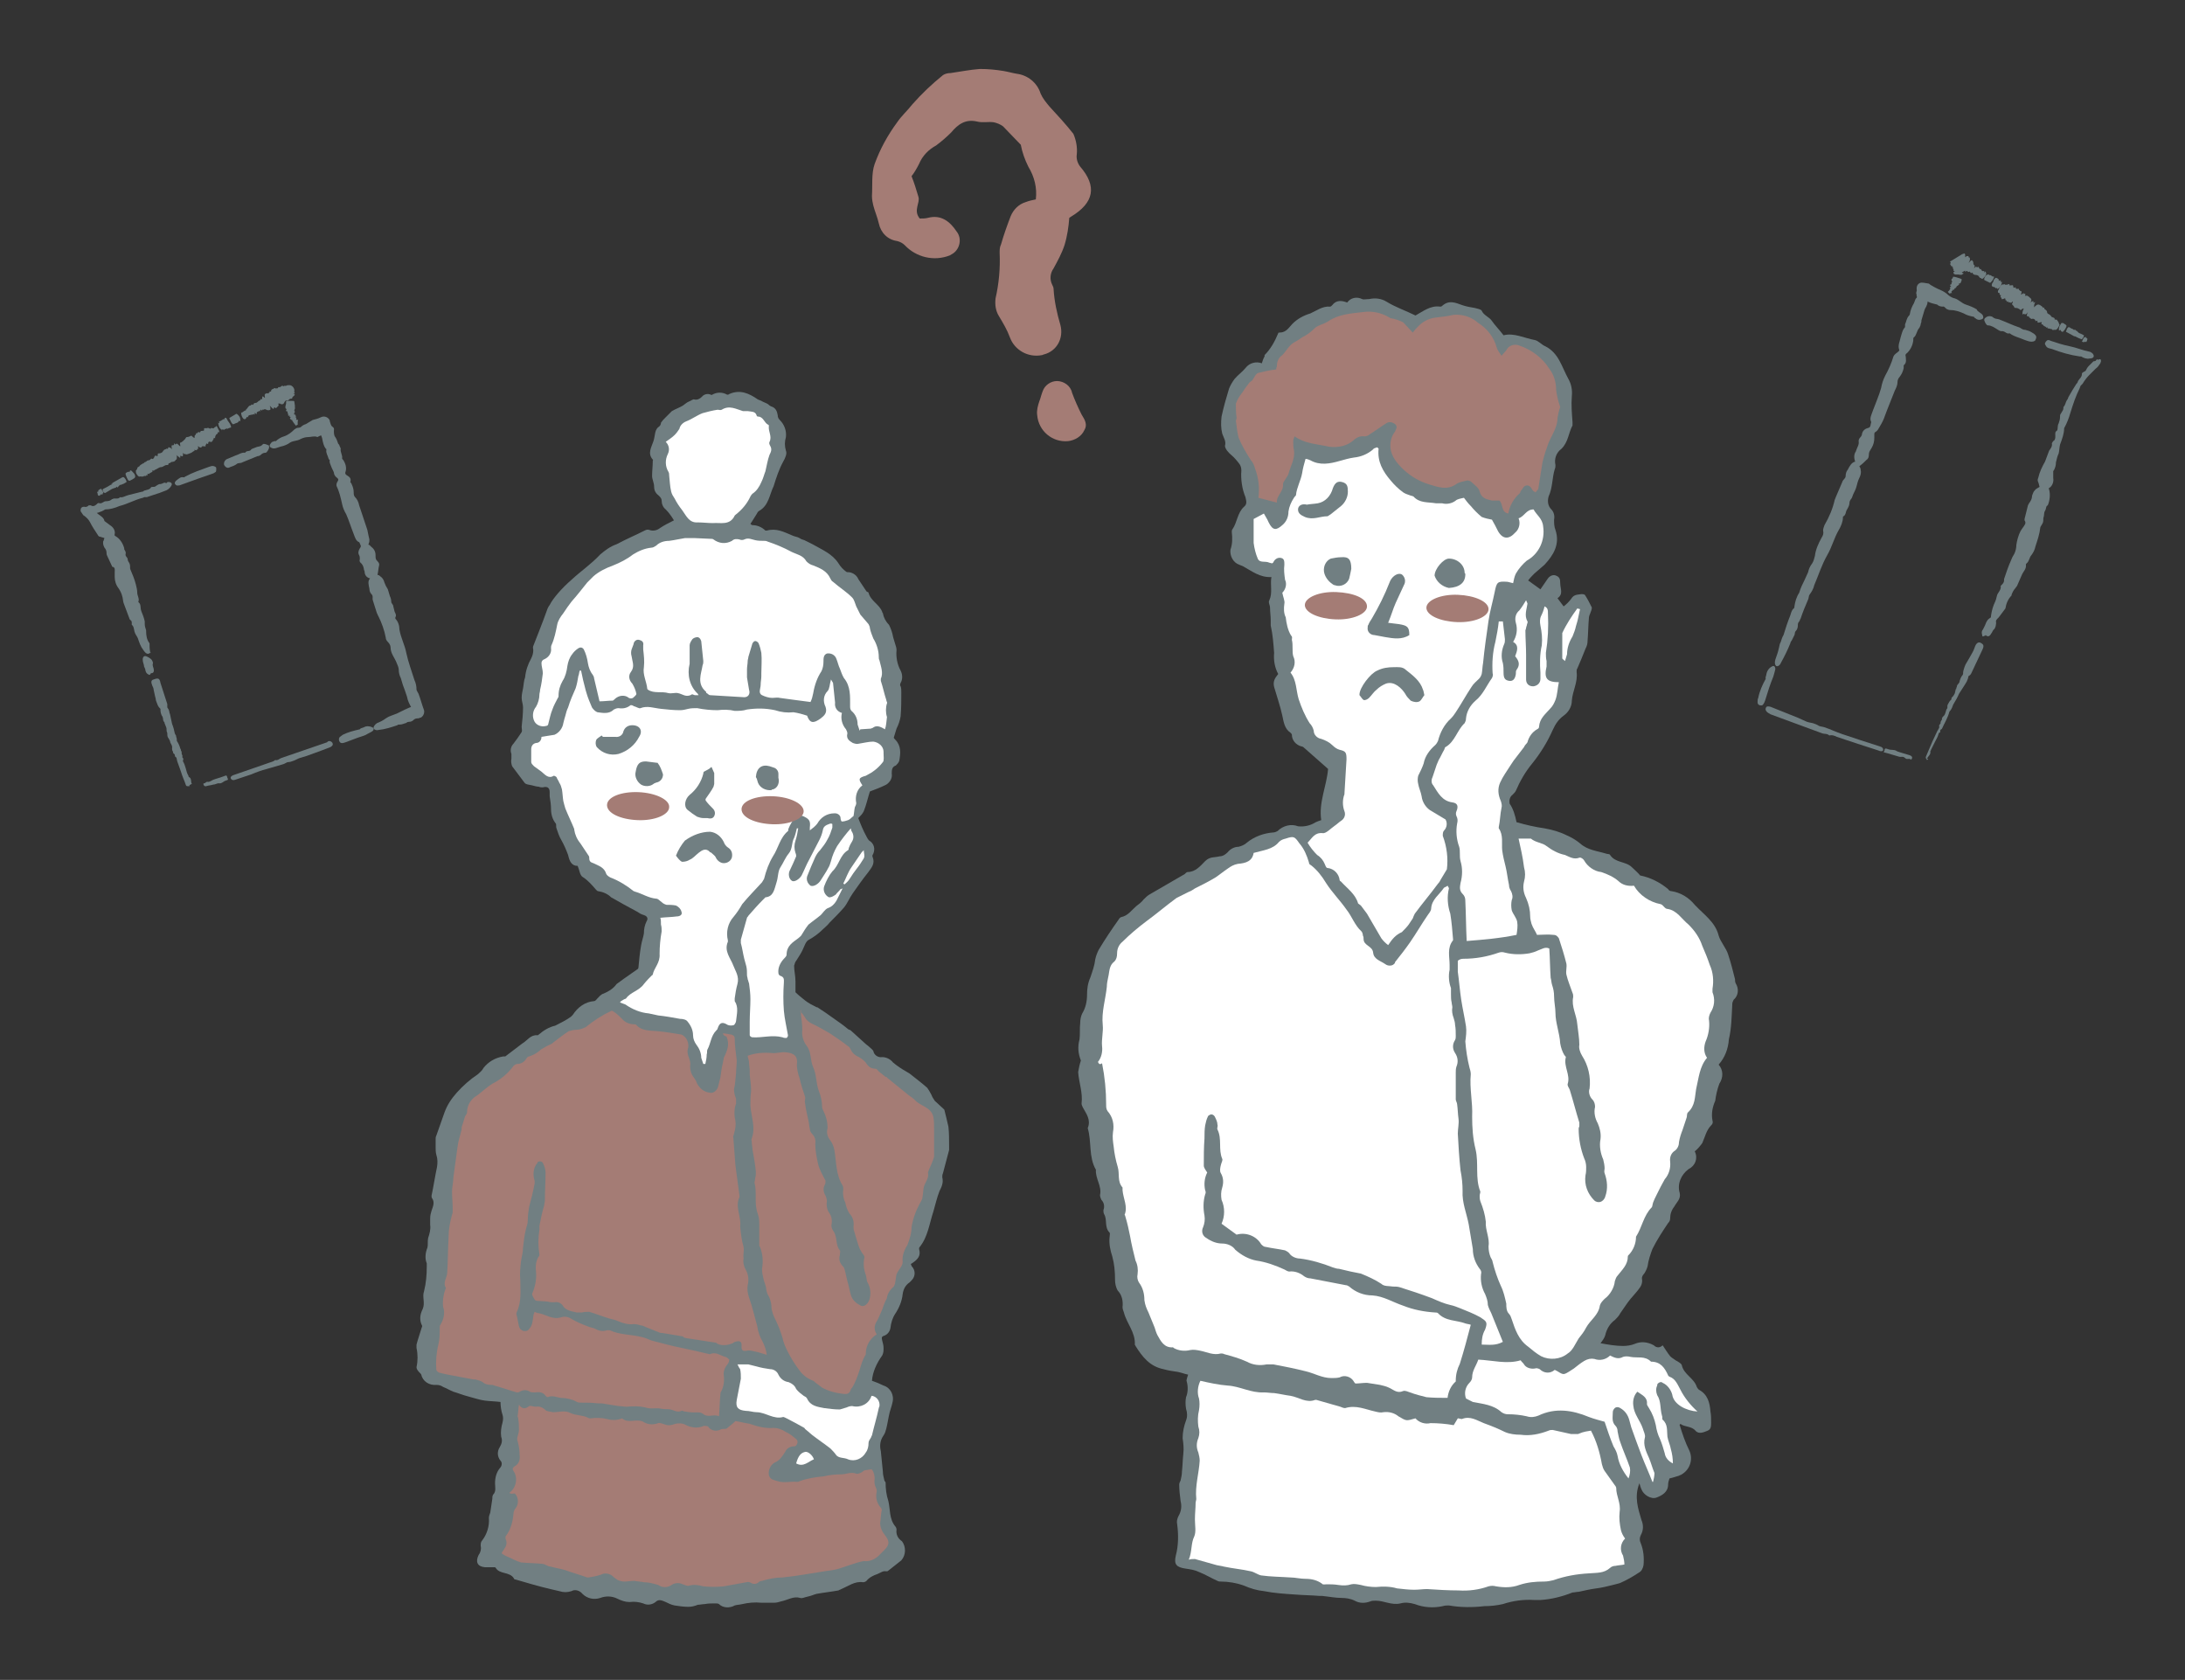 <?xml version="1.0" encoding="utf-8"?>
<!-- Generator: Adobe Illustrator 27.1.1, SVG Export Plug-In . SVG Version: 6.00 Build 0)  -->
<svg version="1.1" id="レイヤー_1" xmlns="http://www.w3.org/2000/svg" xmlns:xlink="http://www.w3.org/1999/xlink" x="0px"
	 y="0px" viewBox="0 0 320 246" style="enable-background:new 0 0 320 246;" xml:space="preserve">
<rect x="0" y="0" width="320" height="246" fill="#333333" stroke="none"/>
<style type="text/css">
	.st0{fill:#717F82;}
	.st1{fill:#FFFFFF;}
	.st2{fill:#A47C75;}
</style>
<g id="レイアウト">
	<path class="st0" d="M109.9,76.7c0.1,0.1,0.2,0.2,0.3,0.2c0.7,0,1.4,0.3,1.9,0.8c0.1,0,0.1,0,0.2,0c1.4-0.4,2.5,0.2,3.7,0.7
		c0.4,0.2,0.8,0.2,1.1,0.4s0.4,0.2,0.7,0.3c0.4,0.2,0.8,0.4,1.2,0.6c1.4,0.8,2.9,1.4,3.8,2.8c0.3,0.5,0.7,0.9,1.1,1.2
		c0.1,0.1,0.3,0.1,0.5,0.1c0.6,0.1,1.1,0.5,1.3,1c0.4,0.6,0.8,1.2,1.2,1.8c0.1,0.1,0.3,0.1,0.3,0.2c0.3,1.2,1.6,1.7,2,2.8
		c0,0.1,0.1,0.2,0.1,0.2c0.1,0.6,0.4,1.2,0.9,1.7c0.3,0.6,0.5,1.2,0.6,1.8c0.1,0.3,0.2,0.7,0.3,1s0.2,0.6,0.2,0.9
		c-0.1,1,0.1,2.1,0.6,3c0.3,0.6,0.3,1.3,0,1.8c-0.1,0.2-0.1,0.4,0,0.5c0.1,0.3,0.1,0.6,0.1,0.9c0,1.2,0,2.3-0.1,3.5
		c-0.1,0.6-0.3,1.2-0.6,1.8c-0.1,0.4-0.3,0.9-0.4,1.3c0,0.1,0.1,0.2,0.2,0.3c0.9,0.9,0.8,2,0.6,3.1c-0.1,0.3-0.3,0.5-0.5,0.7
		c-0.6,0.2-0.6,0.7-0.6,1.2c0.1,0.6-0.2,1.2-0.8,1.6c-0.8,0.4-1.6,0.7-2.4,1c-0.3,0.9-0.5,1.9-0.9,2.9c-0.2,0.4-0.5,0.7-0.8,1
		c0.3,0.8,0.7,1.8,1.2,2.7c0.1,0.2,0.2,0.4,0.4,0.6c0.7,0.4,0.9,1.2,0.6,1.9c-0.1,0.2-0.2,0.3-0.1,0.5c0.4,1-0.2,1.6-0.7,2.3
		c-0.8,1-1.5,2-2.2,3c-0.5,0.7-0.8,1.5-1.3,2.1c-0.7,0.8-1.4,1.5-2.1,2.2c-0.3,0.4-0.7,0.7-1,1c-0.6,0.6-1.3,1.1-2,1.5
		c-0.5,0.2-0.7,1-1,1.6s-0.6,1-0.9,1.5c-0.2,0.2-0.2,0.5-0.3,0.7c0,0.8,0.2,1.5,0.2,2.3s0,1.3,0,1.6c0.4,0.4,0.9,0.8,1.4,1.2
		s1.1,0.7,1.7,1h0.1c0.8,0.5,1.5,1,2.2,1.5s1.6,1.1,2.3,1.7c0.1,0.1,0.3,0.1,0.4,0.2c0.7,0.6,1.4,1.3,2.1,1.9
		c0.2,0.2,0.4,0.3,0.6,0.5s0.5,0.4,0.6,0.6c0.1,0.6,0.7,1,1.3,0.9c0.6,0,1.2,0.3,1.6,0.8c0.6,0.5,1.2,0.9,1.9,1.3
		c0.2,0.1,0.3,0.2,0.5,0.3c0.9,0.7,1.8,1.4,2.6,2.1c0.2,0.3,0.4,0.6,0.6,1c0.1,0.3,0.3,0.6,0.5,0.9c0.4,0.4,0.9,0.8,1.3,1.2l0.1,0.1
		c0.2,0.8,0.4,1.6,0.6,2.5c0.1,0.9,0.1,1.9,0.1,2.8c0,0.2,0,0.4,0,0.6c-0.3,1.1-0.6,2.3-0.9,3.4c-0.1,0.2-0.1,0.4-0.1,0.6
		c0.2,0.8-0.1,1.4-0.4,2c-0.4,1-0.6,2-0.9,3c-0.6,1.8-0.8,3.7-2,5.2c-0.1,0.1-0.1,0.2-0.1,0.3c0.3,1-0.2,1.5-0.9,2
		c-0.1,0.1-0.2,0.1-0.3,0.2c0,0.1,0.1,0.2,0.1,0.3c0.6,0.6,0.6,1.5,0,2.1c-0.1,0.1-0.2,0.2-0.3,0.3c-0.6,0.4-0.9,1-1,1.7
		c-0.1,1-0.5,2-1.1,2.9c-0.4,0.6-0.6,1.3-0.7,2.1c-0.1,0.5-0.4,0.9-0.9,1.1c-0.4,0.1-0.4,0.3-0.3,0.7c0.1,0.4,0.2,0.7,0.2,1.1
		c0,0.4,0,0.7-0.2,1.1c-0.8,1.1-1.4,2.4-1.5,3.7c0.6,0.2,1.1,0.4,1.7,0.7c1,0.3,1.6,1.4,1.3,2.5c-0.1,0.5-0.3,1-0.4,1.4
		c-0.2,0.8-0.3,1.6-0.5,2.4c-0.1,0.4-0.2,0.7-0.4,1c-0.5,0.7-0.6,1.5-0.4,2.3c0.1,1,0.2,2,0.3,3c0,0.4,0.1,0.8,0.2,1.2
		c0,0.2,0.2,0.3,0.2,0.4c0,0.9,0.1,1.8,0.4,2.7c0.3,1.2,0.1,2.6,1,3.7c0.1,0.1,0.2,0.3,0.2,0.5c-0.1,0.7,0.2,1.3,0.8,1.7
		c0.6,0.8,0.6,2-0.1,2.8c-0.6,0.5-1.3,1-1.9,1.5c-0.1,0.1-0.2,0.1-0.3,0.1c-0.5-0.1-0.8,0.2-1.3,0.4c-0.6,0.2-1.2,0.5-1.6,1
		c-0.1,0.1-0.3,0.2-0.5,0.2c-1.2-0.2-2.2,0.6-3.2,1c-0.1,0.1-0.3,0.1-0.4,0.2c-1.1,0.2-2.1,0.3-3.2,0.5c-0.4,0.1-0.8,0.3-1.3,0.4
		s-0.8,0.3-1.1,0.2c-1-0.3-1.8,0.3-2.8,0.5c-0.3,0.1-0.7,0.2-1,0.2c-0.6,0-1.3,0-1.9,0c-1-0.1-1.9,0-2.8,0.2
		c-0.4,0.1-0.8,0.1-1.1,0.2c-0.7,0.4-1.7,0.4-2.3-0.2c-0.1-0.1-0.4-0.1-0.6-0.1c-0.5,0-1,0-1.5,0.1c-0.3,0-0.7,0.1-1,0.1
		c-0.5,0.2-0.9,0.3-1.4,0.3c-0.7,0-1.3-0.1-2-0.2c-0.5-0.1-0.9-0.3-1.3-0.5c-0.5-0.2-1-0.5-1.5,0c-0.5,0.4-1.2,0.5-1.8,0.2
		c-0.6-0.2-1.3-0.3-2-0.2c-0.6,0-1.2-0.2-1.8-0.5c-0.8-0.4-1.7-0.4-2.5-0.1c-0.9,0.3-1.9,0.1-2.6-0.6c-0.4-0.5-1.1-0.7-1.6-0.4
		c-0.6,0.2-1.2,0.2-1.8,0c-0.4-0.1-0.9-0.2-1.3-0.3c-1.7-0.4-3.4-0.9-5.1-1.4c-0.1,0-0.2,0-0.2-0.1c-0.6-1.1-2.1-0.6-2.7-1.6
		c0-0.1-0.2-0.1-0.3-0.1c-0.4,0-0.9,0-1.3,0c-1.1-0.1-1.4-0.8-0.9-1.8c0.3-0.4,0.4-0.9,0.3-1.3c0-0.3,0-0.6,0.2-0.8
		c0.7-0.9,1.1-2.1,1-3.3c0-0.3,0.1-0.5,0.2-0.8c0.1-0.7,0.2-1.4,0.3-2c0-0.2,0-0.4,0.1-0.6c0.5-0.5,0.3-1.1,0.3-1.7
		c0-0.8,0.2-1.6,0.7-2.2c0.3-0.3,0.4-0.8,0.1-1.1c-0.5-0.6-0.5-1.4-0.1-2c0.3-0.5,0.4-1,0.2-1.5c-0.1-0.7,0-1.4,0.2-2.1
		c0.1-0.4,0.1-0.8,0-1.1c-0.2-0.6-0.3-1.3-0.3-1.9c-0.8-0.1-1.5-0.1-2.3-0.2s-1.6-0.4-2.4-0.6s-1.5-0.5-2.2-0.7
		c-0.5-0.2-1-0.5-1.5-0.7c-0.3-0.2-0.6-0.3-1-0.3c-1,0.1-2-0.5-2.2-1.5c-0.1-0.2-0.4-0.4-0.5-0.6c-0.1-0.1-0.2-0.3-0.2-0.5
		c0.2-0.9,0.2-1.9,0-2.8c0-0.2,0-0.3,0-0.5c0.2-0.8,0.5-1.6,0.7-2.3c0-0.1,0.2-0.4,0.1-0.5c-0.4-0.8-0.3-1.6,0.1-2.4
		c0.4-0.9-0.1-1.8,0.2-2.6c0.3-1.2,0.4-2.4,0.4-3.6c0-0.2,0-0.3,0-0.5c-0.3-0.7-0.2-1.6,0.1-2.3c0.1-0.4,0-0.9,0.1-1.4
		c0.2-0.6,0.4-1.3,0.3-1.9c0-0.3,0-0.7,0-1c0-0.4,0.1-0.8,0.2-1.1c0.2-0.6,0.5-1.2,0.1-1.8c-0.1-0.1-0.1-0.3-0.1-0.4
		c0.3-1.4,0.5-2.8,0.8-4.2c0.1-0.6,0.1-1.2-0.1-1.8c-0.1-0.4-0.1-0.7-0.1-1.1c0-0.4,0-0.8,0-1.2c0-0.2,0-0.3,0.1-0.5
		c0.4-1.1,0.8-2.3,1.2-3.4c0.4-1.1,1-2,1.8-2.9c0.9-1,1.9-1.9,3.1-2.7c0.3-0.3,0.6-0.5,0.8-0.9c0.7-0.9,1.7-1.5,2.9-1.7H74
		c0.8-0.6,1.7-1.3,2.5-1.9c0.7-0.4,1.2-1.3,2.2-1.2c0.1,0,0.1,0,0.2-0.1c0.7-0.6,1.5-1.1,2.4-1.3c0.8-0.4,1.6-0.8,2.3-1.3
		c0.1-0.1,0.2-0.2,0.3-0.3c0.7-1.1,1.8-1.9,3.1-2c0.2,0,0.3-0.2,0.5-0.4s0.5-0.6,0.9-0.7c0.7-0.3,1.4-0.7,1.9-1.4
		c0.4-0.3,0.7-0.5,1.1-0.8l2-1.4c0,0,0.1-0.1,0.1-0.2c0.1-1.1,0.2-2.2,0.4-3.3c0.1-0.6,0.3-1.1,0.4-1.7c0-0.6,0.1-1.2,0.4-1.8
		c0.2-0.3,0.2-0.7-0.4-0.9c-0.4-0.1-0.7-0.3-1-0.5c-1.3-0.7-2.6-1.4-3.8-2.1c-0.5-0.5-1.2-0.8-1.9-0.9c-0.1,0-0.2-0.1-0.3-0.2
		c-0.6-0.7-1.2-1.4-2-1.9c-0.4-0.3-0.4-0.9-0.7-1.6c-0.9,0-1.2-0.7-1.4-1.6c-0.3-0.8-0.6-1.5-1-2.2c-0.3-0.5-0.5-1.1-0.7-1.7
		c-0.1-0.2,0-0.6-0.1-0.7c-0.5-0.6-0.7-1.4-0.7-2.1c0-0.6-0.1-1.3-0.2-1.9c0-0.2,0-0.4,0-0.6c0-0.6-0.3-0.9-1-0.7
		c-0.2,0-0.4,0-0.6-0.1c-0.3,0-0.6-0.1-1-0.2s-0.9-0.1-1.1-0.4c-0.6-0.8-1.2-1.6-1.8-2.4c-0.1-0.3-0.2-0.7-0.1-1.1
		c0-0.2,0-0.5,0-0.7c-0.2-0.5-0.1-1.1,0.3-1.5c0.4-0.5,0.8-1.1,1.2-1.7c0.1-0.2,0-0.5,0-0.8c0.1-0.9,0.2-1.9,0.2-2.8
		c0-0.5-0.2-0.9-0.2-1.4s0.1-0.9,0.2-1.4s0.1-1.1,0.3-1.6c0.1-1,0.4-1.9,0.9-2.8c0.2-0.4,0.3-0.8,0.3-1.2c0-0.2-0.1-0.4,0-0.6
		c0.3-0.8,0.6-1.5,0.9-2.3c0.4-1,0.8-2.1,1.2-3.2c0.1-0.2,0.2-0.4,0.3-0.5c0.3-0.6,0.7-1.1,1.2-1.7c0.6-0.7,1.3-1.4,2-2
		c1.4-1.3,2.9-2.3,4.2-3.7c0.7-0.6,1.5-1.2,2.4-1.5c1.3-0.7,2.7-1.3,4.1-2c0.2-0.1,0.4-0.2,0.7-0.1c0.5,0.2,1.1,0.1,1.6-0.3
		c0.6-0.4,1.2-0.7,2-1.1c-0.3-0.5-0.7-1.1-1.2-1.6c-0.4-0.3-0.6-0.8-0.6-1.3c0-0.3-0.2-0.5-0.4-0.7c-0.4-0.3-0.7-0.7-0.7-1.3
		c0-0.6-0.3-1.1-0.3-1.6c0-0.7,0.1-1.5,0.1-2.2c0-0.1,0.1-0.2,0-0.2c-0.8-0.9-0.2-1.8,0.1-2.7s0.1-1.7,0.9-2.2
		c0.1-0.1,0.2-0.3,0.2-0.5c0.2-0.3,0.4-0.5,0.6-0.7s0.4-0.4,0.6-0.6c0.1-0.1,0.3-0.3,0.4-0.4c0.5-0.3,1.1-0.5,1.6-0.8
		c0.3-0.2,0.6-0.5,0.9-0.6s0.6-0.4,0.8-0.3c0.4,0.1,0.8-0.1,1.1-0.4c0.3-0.4,0.9-0.5,1.3-0.3c0.1,0,0.1,0.1,0.2,0
		c0.7-0.4,1.5-0.4,2.2,0c0.1,0,0.2,0,0.3-0.1c1.6-0.7,2.9-0.1,4.2,0.8c0.2,0.1,0.3,0.1,0.5,0.2c0.3,0.2,0.7,0.3,1,0.5
		c0.1,0.1,0.2,0.2,0.4,0.3c0.7,0.2,0.9,0.7,1,1.3c0,0.3,0.1,0.5,0.3,0.7c0.7,0.7,1,1.6,0.9,2.5c-0.2,0.7-0.2,1.3,0,2
		c0.2,0.4-0.1,1.1-0.4,1.6c-0.6,1.1-1,2.3-1.4,3.6c-0.6,1.2-0.7,2.8-2.1,3.6c-0.2,0.1-0.3,0.3-0.4,0.5
		C110.4,75.9,110.2,76.3,109.9,76.7z"/>
	<path class="st1" d="M118.2,104.8c0.4,1.1,0.9,1.2,2,0.4c0.5-0.4,1-0.8,0.7-1.7c-0.4-0.8-0.3-1.7,0.3-2.3c0.3-0.3,0.3-1,0.5-1.7
		c0.1,0.2,0.2,0.3,0.3,0.5c0.1,1,0.2,1.9,0.3,2.9c-0.1,0.7,0.3,1.3,1,1.5c-0.2,0.8,0,1.7,0.6,2.4c0.1,0.2,0.2,0.4,0.2,0.6
		c-0.2,0.8,0.3,1.1,0.8,1.4c0.3,0.1,0.6,0.2,0.9,0.1c0.7-0.1,1.4-0.3,2.1-0.3c0.8,0.1,1.5,0.7,1.5,1.5c0,0.1,0,0.1,0,0.2
		c0,0.4,0.1,1.1-0.1,1.3c-0.7,0.9-1.5,1.5-2.5,2c-1.1,0.3-1.1,0.5-0.5,1.4c-0.8,0.6-1.1,1.6-0.9,2.6c0,0.2-0.1,0.4-0.2,0.6
		c-0.1,0.4-0.1,0.8-0.2,1.3c-0.3,0.2-0.5,0.5-0.8,0.6s-0.6,0.2-0.9,0.2c-0.1,0-0.2-0.3-0.2-0.5c0-0.4-0.4-0.7-0.8-0.7h-0.1
		c-1.1,0-2,0.6-2.5,1.5c-0.3,0.4-0.7,0.7-1.1,1c0-0.2,0-0.3,0-0.4c0.1-0.9,0-1.2-0.8-1.6c-0.5-0.3-1.2-0.2-1.5,0.3
		c-0.3,0.4-0.6,0.9-0.8,1.4c-0.1,0.1,0,0.3-0.1,0.4c-1.2,1-1.4,2.5-2.2,3.7c-0.6,1-1,2.1-1.3,3.3c-0.1,0.2-0.2,0.3-0.3,0.5
		c-1,1.1-2,2.1-2.9,3.2c-0.4,0.7-0.8,1.3-1.3,1.9c-0.8,0.9-1.1,2.2-0.8,3.4c0,0.1,0,0.2,0,0.2c-0.6,1.4,0.4,2.4,0.8,3.5
		c0.3,0.8,0.9,1.6,0.6,2.7c-0.2,0.7-0.3,1.4-0.4,2.1c0,0.1,0,0.3,0,0.4c0.6,0.9,0.3,1.9,0.2,2.9c0,0.2-0.2,0.5-0.3,0.6
		c-0.3,0.1-0.6,0.1-0.9,0c-0.8-0.5-1.2-0.4-1.5,0.5c0,0.1-0.1,0.2-0.2,0.3c-0.8,0.8-0.8,1.9-1.3,2.8c-0.1,0.2,0,0.5-0.1,0.7
		c0,0.5-0.1,0.9-0.2,1.4H103c-0.1-0.3-0.2-0.6-0.3-0.9c0-0.7-0.3-1.4-0.7-1.9c-0.3-0.4-0.5-0.9-0.5-1.4c0-0.7-0.3-1.4-0.8-2
		c-0.2-0.3-0.7-0.4-1.1-0.4c-1.1-0.2-2.2-0.4-3.2-0.5c-0.5-0.1-0.9-0.2-1.4-0.3c-1.2-0.1-2.4-0.6-3.4-1.3c-0.3-0.1-0.5-0.2-0.8-0.3
		c0.1-0.2,0.3-0.3,0.5-0.4c0.1-0.1,0.3-0.1,0.4-0.2c0.6-0.9,1.9-1.1,2.6-2.1c0.4-0.5,0.8-0.9,1.2-1.3c0,0,0.1,0,0.1-0.1
		c0.2-1,1.1-1.7,1-3c0-1.1,0.1-2.2,0.3-3.3c0-0.3,0-0.7-0.1-1c0-0.4,0-0.8-0.1-1c0.9-0.1,1.7-0.1,2.4-0.2c0.4,0,0.9-0.2,0.7-0.7
		c-0.1-0.4-0.4-0.7-0.8-0.9c-0.5-0.1-1-0.1-1.4-0.1c-0.3-0.1-0.5-0.2-0.7-0.4c-0.3-0.2-0.5-0.5-0.8-0.5c-1.1-0.1-2-0.7-3-1
		c-0.1,0-0.2-0.1-0.3-0.1c-1-0.8-2.1-1.5-3.4-2c-0.2-0.1-0.5-0.3-0.6-0.5c-0.3-1-1.1-1.2-1.9-1.6c-0.3-0.1-0.6-0.2-0.6-0.7
		c0-0.1,0-0.3-0.1-0.4c-0.4-0.6-0.8-1.2-1.2-1.8c-0.5-0.6-0.8-1.3-0.9-2c0,0,0,0,0-0.1c-0.4-1-0.9-2-1.3-3c-0.1-0.3-0.2-0.7-0.3-1.1
		c-0.1-0.6-0.1-1.1-0.2-1.7c-0.1-0.4-0.2-0.7-0.4-1c-0.1-0.3-0.3-0.5-0.4-0.8c-0.1-0.1-0.3-0.2-0.4-0.2c-0.8,0.5-1.3-0.2-1.8-0.6
		c-0.4-0.3-0.7-0.5-1.1-0.8c-0.2-0.2-0.4-0.4-0.4-0.6c0-0.6,0-1.3,0-1.9c0-0.4,0.2-0.8,0.7-0.9c0.5,0,0.8-0.4,0.8-0.9
		c0.7-0.1,1.3-0.2,1.9-0.3c0.7-0.3,1.2-1,1.3-1.7c0.1-0.4,0.2-0.8,0.3-1.1c0.1-0.4,0.2-0.8,0.4-1.2c0.3-1,0.7-1.9,1.1-2.8
		c0.2-0.6,0.3-1.2,0.4-1.8c0.1-0.2,0.1-0.5,0.2-0.8h0.2c0.1,0.5,0.2,0.9,0.3,1.4c0.2,0.7,0.3,1.3,0.5,1.9c0.2,0.7,0.5,1.4,0.8,2.1
		c0.2,0.3,0.5,0.6,0.8,0.7c0.8,0.1,1.7,0.3,2.4-0.4c0.2-0.1,0.4-0.2,0.7-0.2c0.6,0.1,1.2,0,1.7-0.4c0.1-0.1,0.4,0,0.5,0.1
		c0.4,0.1,0.8,0.4,1,0.3c1-0.4,2,0,3,0.1s1.8,0.2,2.8,0.2c0.4,0,0.8-0.1,1.2-0.2c0.4-0.1,0.9-0.1,1.3-0.1c1,0.2,2,0.3,3,0.3
		c0.8-0.1,1.7-0.1,2.5,0.1c0.6,0,1.2,0,1.8-0.2c1.4-0.2,2.7-0.2,4.1,0.1c0.9,0.3,1.8,0.4,2.7,0.3
		C116.9,104.4,117.6,104.6,118.2,104.8z"/>
	<path class="st1" d="M129.6,106.8c-0.8-0.5-1.3-0.6-1.8-0.2c-0.1,0-0.2,0.1-0.3,0.1l-1.5,0.1l-0.1,0.2c-0.1-0.3-0.2-0.6-0.3-0.9
		c0-0.8-0.3-1.5-0.9-2c-0.2-0.2-0.2-0.5-0.2-0.7c0-1.4,0.1-2.9-0.9-4.1c-0.3-0.5-0.4-0.9-0.6-1.4c-0.2-0.4-0.3-0.9-0.5-1.4
		c-0.2-0.6-0.8-0.9-1.4-0.8c-0.5,0.2-0.5,0.7-0.5,1.2s-0.1,1-0.3,1.4c-0.6,0.9-1,2-1.2,3.2c-0.1,0.5-0.2,0.9-0.4,1.3
		c-1.6-0.2-3-0.4-4.5-0.6c-0.3-0.1-0.7,0-1.1,0c-0.5,0-1.1-0.2-1.5-0.4c-0.6-0.3-0.2-1-0.2-1.5s0.1-0.8,0.1-1.3c0-0.1,0-0.3,0-0.4
		c0-1,0.1-2,0-3c-0.1-0.5-0.2-0.9-0.4-1.4c-0.1-0.2-0.4-0.4-0.6-0.3c-0.1,0-0.2,0.2-0.3,0.3c-0.2,0.7-0.4,1.3-0.6,2
		c0,0.2-0.1,0.4-0.1,0.6c0,0.4-0.1,0.8-0.1,1.2c0,0.4,0,0.8,0,1.2c0.1,0.6,0.2,1.2,0.3,1.8c0.2,0.6-0.1,1.1-0.7,1.1
		c-1.7-0.1-3.3-0.2-5-0.3c-0.2,0-0.3-0.2-0.5-0.3s0-0.1-0.1-0.2c-1.4-1.2-0.7-2.6-0.5-3.9c0.1-0.2,0.1-0.4,0.1-0.6
		c-0.1-1-0.2-2-0.3-2.9c-0.1-0.3-0.2-0.5-0.5-0.6c-0.3,0-0.6,0.1-0.8,0.3c-0.2,0.3-0.4,0.6-0.4,0.9c0,0.8,0,1.6,0,2.4
		c0,0.1,0,0.2,0,0.3c-0.4,1.6,0,3.3,1.2,4.4c0,0.1,0.1,0.1,0.1,0.2c-0.2,0-0.3,0-0.5,0s-0.4-0.2-0.5-0.1c-0.8,0.5-1.4-0.1-2-0.2
		c-0.4-0.1-1,0.1-1.4,0c-1-0.3-2.1,0.1-3-0.5l-0.1-0.1c-0.1-1.1-0.7-2.1-0.5-3.2c0.1-0.9,0-1.7-0.1-2.6c0-0.2,0-0.4,0-0.6
		c0.1-0.5-0.2-0.7-0.6-0.8c-0.4-0.1-0.7,0.2-0.8,0.5c0,0,0,0,0,0.1c-0.1,0.3-0.2,0.5-0.3,0.8c-0.1,0.3-0.1,0.7,0,1
		c0.1,0.8,0.5,1.5-0.1,2.3c-0.4,0.5-0.3,1.2,0.2,1.7c0.3,0.5,0.5,1,0.6,1.5c0,0.2-0.3,0.4-0.5,0.6c-0.2,0.1-0.4,0.1-0.6,0
		c-0.6-0.5-1.5-0.4-2.1,0.2c-0.1,0.1-0.2,0.2-0.3,0.2c-0.6,0-1.2,0.1-1.9,0.1L87,99.3c0-0.2-0.1-0.3-0.2-0.5
		c-0.4-0.5-0.6-1.1-0.7-1.7c-0.1-0.7-0.3-1.4-0.6-2c-0.2-0.3-0.5-0.4-0.9-0.1c-0.3,0.2-0.6,0.5-0.8,0.8c-0.4,0.5-0.6,1.1-0.7,1.7
		c-0.1,0.8-0.3,1.6-0.7,2.2c-0.4,0.7-0.6,1.4-0.6,2.2c0,0.1,0,0.2-0.1,0.3c-0.3,0.6-0.6,1.1-0.8,1.7c-0.3,0.7-0.4,1.4-0.6,2.1
		c0,0.1-0.1,0.3-0.3,0.3c-0.7,0.2-1.4-0.1-1.7-0.6c-0.4-0.7-0.3-1.6,0.2-2.2c0.3-0.5,0.5-1.2,0.5-1.8c0-0.2,0.1-0.4,0.1-0.7
		c0.2-0.8,0.3-1.6,0.4-2.4c0-0.5-0.2-1-0.2-1.5c0-0.3,0.2-0.5,0.5-0.6c0.6-0.3,1-0.9,0.9-1.6c0-0.2,0-0.3,0.1-0.5
		c0.4-0.9,0.6-1.9,0.8-2.9c0.1-0.6,0.5-1.2,0.9-1.7c0.4-0.6,0.8-1.2,1.2-1.7c0.8-0.9,1.5-1.8,2.3-2.8c0.3-0.3,0.6-0.6,0.9-0.9
		c0.8-0.7,1.8-1.2,2.9-1.6c1-0.4,2-0.9,2.9-1.6c0.8-0.5,1.7-0.9,2.7-1c0.3,0,0.5-0.2,0.7-0.3c0.5-0.5,1.2-0.7,1.9-0.7
		c0.8-0.1,1.6-0.3,2.3-0.4c0.5,0,1,0,1.5,0l2.2,0.1c0.2,0,0.4,0,0.5,0.1c0.8,0.6,1.8,0.7,2.7,0.2c0.3-0.3,0.7-0.3,1.1-0.2
		c0.2,0.1,0.5,0.1,0.7,0c0.6-0.3,1.1,0,1.6,0.1c0.4,0.1,0.9,0.1,1.3,0.1c0.2,0,0.3,0,0.5,0.1c1.2,0.4,2.4,0.9,3.5,1.5
		c0.8,0.4,1.7,0.5,2.2,1.4c0.3,0.3,0.6,0.5,1,0.6c1,0.4,2,0.8,2.5,1.9c0.1,0.2,0.2,0.4,0.4,0.5c0.9,0.8,1.9,1.4,2.8,2.3
		c0.3,0.3,0.4,0.8,0.6,1.3c0.2,0.4,0.4,0.8,0.6,1.2c0.4,0.5,0.8,0.9,1.2,1.4c0.1,0.2,0.2,0.4,0.2,0.6c0.1,0.5,0.3,1,0.5,1.5
		c0.5,0.8,0.8,1.8,0.8,2.7c0,0.2,0,0.3,0.1,0.5c0.2,0.9,0.6,1.8,0.2,2.7c0,0.1,0,0.2,0,0.3c0.3,0.9,0.5,1.9,0.8,2.8
		c0,0.2,0.2,0.4,0.1,0.5c-0.2,0.6-0.2,1.4,0,2C129.8,105.7,129.8,106.3,129.6,106.8z"/>
	<path class="st1" d="M97.5,64.7c0.4-0.3,0.9-0.6,1.3-1c0.3-0.3,0.5-0.6,0.7-0.9c0.1-0.5,0.5-0.9,1-1.1c0.8-0.3,1.6-0.9,2.4-1.2
		c0.7-0.2,1.5-0.4,2.2-0.5c0.2,0,0.4,0.1,0.6,0c1.1-0.7,2.1-0.1,3.1,0.2c0.2,0,0.5,0,0.7,0c0.5,0.1,1.1,0,1.3,0.6
		c0,0.1,0.1,0.2,0.2,0.2c0.8,0,0.9,0.9,1.5,1.2c0.1,0,0.1,0.1,0.1,0.2c-0.1,0.8,0.5,1.5,0.1,2.3c-0.1,0.2,0,0.4,0.1,0.6
		c0.3,0.5,0.1,0.9-0.1,1.3c-0.3,0.8-0.4,1.6-0.6,2.4c-0.2,0.5-0.3,1-0.6,1.6c-0.3,0.7-0.7,1.3-1.3,1.7c-0.1,0.1-0.2,0.2-0.3,0.4
		c-0.5,1.1-1.3,2-2.2,2.7l-0.1,0.1c-0.7,1.5-2.1,1-3.2,1.1c-0.7,0-1.5-0.1-2.2-0.1c-1.3,0.1-1.7-1-2.3-1.8c-0.4-0.5-0.8-1.1-1.1-1.7
		c-0.2-0.3-0.4-0.6-0.5-1c-0.2-0.8-0.2-1.6-0.3-2.4c0-0.2,0-0.3-0.1-0.5c-0.5-0.8-0.5-1.8-0.1-2.6C98.1,65.9,98,65.2,97.5,64.7z"/>
	<path class="st1" d="M124.7,121.7c0.3,0.4,0.4,1,0.1,1.5c-0.2,0.3-0.4,0.7-0.5,1c0,0.1,0,0.2-0.1,0.3c-1.2,0.7-1.3,2.2-2.3,3.1
		c-0.5,0.6-0.9,1.4-1.2,2.2c-0.2,0.6,0.1,1.3,0.7,1.6h0.1c0.3,0,0.6-0.2,0.9-0.4c0.2-0.3,0.5-0.5,0.7-0.8c0,0,0.1,0,0.3-0.1
		c-0.3,0.6-0.6,1.2-0.9,1.8c-0.3,0.5-0.7,0.9-1.3,1.1c-0.4,0.2-0.7,0.7-1,1c-0.6,0.5-1.2,0.9-1.8,1.4c-0.4,0.5-0.7,1-1,1.5
		c-0.1,0.2-0.3,0.3-0.5,0.5c-0.8,0.6-1.7,1.1-1.7,2.4c0,0.2-0.2,0.4-0.3,0.5c-0.6,0.6-1,1.4-0.9,2.2c0,0.2,0.2,0.4,0.3,0.4
		c0.6,0.2,0.5,0.6,0.5,1c-0.1,1.4-0.1,2.8,0,4.1c0.1,1.2,0.4,2.4,0.6,3.6c0,0.2-0.1,0.3-0.2,0.4c-0.2,0-0.4,0-0.6-0.1
		c-1.5-0.4-3,0.1-4.4,0c-0.2,0-0.4-0.2-0.4-0.3c0-0.7,0-1.3,0-2c0-1.1,0.1-2.2,0.1-3.3c0-0.8-0.1-1.5-0.2-2.3
		c-0.1-0.2-0.1-0.4-0.2-0.6c0-0.2-0.1-0.4-0.1-0.6c0-0.4,0-0.9-0.1-1.3s-0.2-0.7-0.3-1.1c-0.2-0.8-0.3-1.6-0.5-2.3
		c0-0.2,0-0.4,0-0.5c0.3-1.1,0.6-2.1,0.9-3.2c0-0.1,0.2-0.2,0.2-0.3c0.7-0.8,1.4-1.6,2.1-2.3c0.1-0.1,0.3-0.3,0.4-0.4
		c1.2-0.1,1.3-1.2,1.6-2.1s0.2-1.7,0.6-2.3s0.7-1.4,1.2-2c0.6-0.7,0.4-1.6,0.8-2.3c0.2-0.5,0.3-1,0.4-1.4h0.2
		c-0.1,0.6-0.2,1.2-0.4,1.8c-0.2,0.6-0.2,1.2,0,1.8c0.1,0.2,0.1,0.4,0.1,0.5c-0.3,0.7-0.6,1.4-0.9,2c-0.3,0.5-0.2,1.3,0.3,1.6
		c0.4,0.2,1.1-0.3,1.4-0.8c0.4-0.8,0.7-1.6,1.1-2.3c0.5-1,1-1.9,1.5-2.9c0.2-0.4,0.4-0.9,0.5-1.4c0.1-0.7,0.6-0.8,1.1-1
		c0.1,0,0.3,0,0.3,0.1c0,0.2,0,0.3,0,0.5c-0.2,0.6-0.4,1.2-0.7,1.7c-0.3,0.6-0.7,1.1-1.1,1.6c-0.3,0.3-0.5,0.6-0.7,1
		c-0.4,0.9-0.8,1.8-1.1,2.6c-0.3,0.6-0.1,1.2,0.4,1.6c0.5,0.2,1.2-0.3,1.5-0.8s0.8-1.2,1.1-1.8c0.2-0.3,0.3-0.7,0.4-1
		c0.2-0.8,0.5-1.5,0.9-2.2c0.6-0.9,1.3-1.8,2-2.6L124.7,121.7z"/>
	<path class="st1" d="M108,199.8c0.5,0,1,0,1.6,0c0.4,0.1,0.8,0.2,1.2,0.3c0.7,0.2,1.3,0.3,2,0.4c0.5,0,1,0.3,1.2,0.8
		c0.3,0.6,0.8,1,1.5,1.1c0.5,0.2,0.9,0.5,1.1,1c0.3,0.4,0.7,0.7,1.1,1c0.2,0.1,0.4,0.2,0.5,0.4c0.5,1.1,1.5,1.2,2.5,1.4
		c0.8,0.1,1.5,0.2,2.3,0.2c0.3-0.1,0.7-0.2,1-0.3c0.2-0.1,0.5-0.2,0.8-0.2c1.2,0.3,2.4-0.3,2.8-1.4c0-0.1,0.1-0.1,0.1-0.1
		c0.7,0.1,1.2,0.8,1.1,1.5c0,0.1-0.1,0.2-0.1,0.3c-0.3,1.4-0.7,2.7-1,4c-0.1,0.1-0.1,0.3-0.2,0.4c-0.1,0.2-0.3,0.4-0.3,0.7
		c0,0.5-0.1,1-0.4,1.4c-0.5,0.9-1.6,1.4-2.6,1c-0.6-0.3-1.4-0.1-1.8-0.7c-0.2-0.3-0.5-0.6-0.8-0.9c-0.9-0.7-1.8-1.3-2.7-2
		c-0.2-0.2-0.5-0.4-0.7-0.6c-0.1-0.1-0.3-0.2-0.4-0.4c-0.9-0.5-1.8-1-2.6-1.4c-0.2-0.1-0.4-0.2-0.5-0.2c-1.4,0.4-2.6-0.7-3.9-0.7
		c-0.5,0-1-0.2-1.6-0.2c-1.1-0.1-1.5-0.5-1.3-1.6s0.4-2.1,0.6-3.1c0-0.5,0-0.9-0.1-1.4C108.1,200.1,108.1,199.9,108,199.8z"/>
	<path class="st1" d="M126.5,124.5c0,0.4,0.2,0.8,0,1.2c-0.3,0.5-0.7,1.1-1.1,1.6c-0.3,0.4-0.6,0.8-0.9,1.3s-0.5,0.6-0.8,0.9
		l-0.2-0.1c0.4-0.8,0.7-1.7,1.2-2.4s1-1.5,1.5-2.2L126.5,124.5z"/>
	<path class="st1" d="M116.6,214.3c0.3-1.1,0.7-1.6,1.4-1.7c0.4,0,1,0.5,1.2,1.1C118.4,214,117.7,214.9,116.6,214.3z"/>
	<path class="st0" d="M99,125.3c0.3-0.8,0.8-1.6,1.3-2.2c1.1-0.8,2.4-1.3,3.7-1.3c0.9,0.1,1.6,0.7,2,1.5c0.1,0.3,0.3,0.6,0.6,0.8
		c0.5,0.3,0.7,0.8,0.6,1.4c-0.1,0.5-0.6,0.9-1.2,0.9c-0.5,0-1-0.4-1.2-0.9c-0.1-0.2-0.4-0.4-0.6-0.6s-0.2,0-0.2-0.1
		c-0.6-0.7-1.2-0.3-1.7,0.1s-0.8,0.8-1.3,1c-0.3,0.2-0.7,0.3-1.1,0.3C99.6,126.1,99.3,125.7,99,125.3z"/>
	<path class="st0" d="M104.6,113.2c0,0.5,0,1.1,0,1.6c0,0.1-0.1,0.3-0.1,0.4c-0.3,0.6-0.7,1.1-1.1,1.7c-0.1,0.1-0.1,0.3,0,0.4
		c0.3,0.4,0.6,0.7,1,1.1c0.3,0.3,0.4,0.7,0.2,1.1c-0.2,0.4-0.6,0.4-1,0.3c-0.2,0-0.4,0-0.6,0c-0.3,0-0.6-0.1-0.9-0.2
		c-0.5-0.3-0.9-0.6-1.4-1c-0.6-0.5-0.4-1.6,0.3-2.2c1-0.8,1.7-1.9,2-3.1c0-0.1,0-0.2,0.1-0.3c0.4-0.2,0.8-0.4,1.1-0.7L104.6,113.2
		L104.6,113.2z"/>
	<path class="st0" d="M88.3,107.9c0.6,0,1.2,0,1.8,0c0.5,0.1,1.1-0.2,1.2-0.8c0.2-0.6,0.7-0.9,1.3-0.9c1.1,0,1.6,0.8,1,1.7
		c-0.6,1.2-1.7,2.1-3,2.5c-1.2,0.3-2.4-0.1-3.2-1c-0.2-0.3-0.2-0.7-0.1-1s0.6-0.5,0.8-0.7L88.3,107.9z"/>
	<path class="st0" d="M94.6,111.5l1.6,0.2h0.1c0.4,0.5,0.6,1.1,0.8,1.7c0,0.6-0.4,1.1-1,1.2c-0.2,0.1-0.3,0.1-0.4,0.2
		c-0.5,0.4-1.3,0.4-1.8,0.1c-0.6-0.4-1-1.2-0.8-1.9C93.3,111.8,93.7,111.5,94.6,111.5z"/>
	<path class="st0" d="M110.7,113.8c0.1-1.4,0.9-1.9,2-1.6l0.6,0.2c0.4,0.1,0.7,0.5,0.7,0.9c0,0.2,0,0.4,0,0.6
		c0.2,0.7-0.1,1.5-0.8,1.7c-0.1,0-0.2,0-0.2,0.1c-0.8,0.1-1.7-0.3-2-1.1C110.9,114.2,110.8,113.9,110.7,113.8z"/>
	<path class="st0" d="M222.1,120.4c1.4,0.4,2.7,0.7,4.1,0.9c1.1,0.2,2.2,0.5,3.2,1c0.7,0.3,1.4,0.7,2,1.2c1.1,1,2.5,1.1,3.8,1.5
		c0.2,0.1,0.5,0,0.6,0.2c0.8,1.2,2.3,0.9,3.2,1.8c0.4,0.4,0.9,0.8,1.2,1.2c1.5,0.3,2.9,1,4.1,2c0.1,0.2,0.3,0.3,0.5,0.3
		c1.3,0.2,2.5,0.9,3.4,2c1.3,1.4,3,2.5,3.5,4.5c0.3,1,1.1,1.8,1.4,2.8c0.4,1.2,0.7,2.4,1,3.6c0,0.2,0,0.4,0.1,0.6
		c0.5,0.8,0.4,1.8-0.3,2.4c-0.1,0.2-0.2,0.4-0.2,0.6c-0.1,1.8-0.1,3.5-0.5,5.2c-0.1,1.4-0.6,2.7-1.5,3.7c0.7,0.8,0.7,1.9,0.1,2.8
		c-0.3,0.8-0.5,1.7-0.6,2.5c-0.4,0.9-0.6,1.9-0.4,2.9c0.1,0.3,0,0.5-0.2,0.7c-0.7,0.7-0.9,1.7-1.3,2.6c-0.3,0.4-0.7,0.9-1.1,1.2
		c0.5,1,0.1,2.1-0.9,2.6c-1.1,0.8-1.7,2.2-1.3,3.5c0.2,0.9-0.5,1.4-0.8,2c-0.4,0.5-0.6,1.1-0.6,1.7c0,0.3-0.1,0.5-0.3,0.7
		c-0.8,1.2-1.6,2.4-2.3,3.8c-0.3,0.8-0.6,1.7-0.7,2.5c-0.1,0.4-0.3,0.8-0.5,1.1c-0.3,0.3-0.4,0.6-0.3,1c0,0.4-0.1,0.7-0.3,1
		c-0.4,0.6-0.9,1.1-1.4,1.7s-1,1.4-1.5,2.1c-0.2,0.4-0.5,0.7-0.8,1c-0.7,0.5-1.2,1.3-1.4,2.2c-0.1,0.4-0.4,0.8-0.7,1.2
		c1.1,0.2,2.2,0.4,3.3,0.4c0.6,0,1.2-0.1,1.7-0.3c0.9-0.4,1.9-0.3,2.8,0.2c0.4,0.4,0.9,0.4,1.3,0c0.4,0.6,0.7,1.1,1.1,1.6
		c0.2,0.2,0.5,0.4,0.8,0.6c0.3,0.2,0.8,0.4,0.9,0.7c0.3,1.4,1.8,1.9,2.2,3.2c0.1,0.2,0.2,0.3,0.3,0.4c1.3,0.7,1.6,1.9,1.7,3.2
		c0.1,0.5,0.1,1.1,0.1,1.6s0,1-0.5,1.2s-1.3,0.6-1.8,0c-0.6-0.7-1.6-0.5-2.2-1c-0.1,0.2-0.2,0.2-0.1,0.2c0.4,1.3,0.8,2.5,1.4,3.7
		c0.6,1.3,0.1,2.8-1.1,3.5c-0.1,0.1-0.3,0.1-0.4,0.2c-0.4,0.1-0.9,0.3-1.4,0.4c-0.1,0.3-0.2,0.6-0.2,0.9c0,1.1-0.9,1.6-1.7,1.9
		s-1.9-0.4-2.2-1.2c-0.1-0.2-0.2-0.5-0.3-0.9c-0.8,2-0.2,3.7,0.3,5.4c0.3,0.7,0.3,1.5-0.1,2.2c-0.2,0.4-0.2,0.8,0,1.2
		c0.4,1,0.5,2.1,0.4,3.2c-0.1,0.5-0.3,0.9-0.7,1.1c-0.9,0.6-1.8,1.1-2.7,1.5c-0.3,0.1-0.7,0.2-1.1,0.3c-0.8,0.2-1.6,0.4-2.4,0.5
		s-1.7,0.3-2.6,0.5c-0.3,0-0.6,0.1-0.9,0.1c-1.5,0.6-3.1,1-4.7,1.1c-0.3,0-0.6,0-0.9,0c-1.5-0.1-3.1,0.1-4.6,0.6
		c-0.9,0.2-1.8,0.3-2.7,0.3c-1.7,0.2-3.5,0.2-5.2-0.1c-0.3,0-0.6,0-0.9,0.1c-1.4,0.3-2.8,0.2-4.1-0.3c-0.7-0.2-1.4-0.3-2.1-0.1
		c-1.3,0.3-2.4-0.4-3.6-0.4c-0.3,0-0.6,0-0.8,0.1c-0.8,0.3-1.6,0.3-2.3-0.1c-0.6-0.3-1.3-0.4-1.9-0.4c-0.9,0-1.9-0.2-2.9-0.3h-0.4
		c-1.2-0.1-2.3-0.1-3.5-0.2c-1.5-0.1-3.1-0.2-4.6-0.5c-1-0.1-2-0.4-2.9-0.8c-1.1-0.4-2.3-0.6-3.4-0.6c-0.2,0-0.3,0-0.5-0.1
		c-0.9-0.4-1.7-0.9-2.7-1.3c-0.6-0.3-1.3-0.4-2-0.5c-1.3-0.2-1.7-0.6-1.4-1.9c0.4-1.5,0.4-3.1,0.2-4.6c-0.1-0.4,0-0.8,0.2-1.2
		c0.4-0.7,0.5-1.4,0.3-2.2c-0.1-0.8-0.2-1.6-0.2-2.4c0-0.2,0.1-0.4,0.2-0.6c0.1-0.4,0.2-0.9,0.2-1.3c0.1-0.9,0.1-1.7,0.2-2.6
		c0.1-0.8,0-1.6-0.1-2.3c0-0.9,0.2-1.8,0.5-2.6c0.2-0.5,0.2-1.1,0-1.7c-0.1-0.6-0.1-1.2,0-1.7c0.3-0.7,0.3-1.6,0.1-2.3
		c-0.1-0.2,0.1-0.6,0.2-1c-0.5-0.1-1-0.3-1.5-0.4c-0.7-0.1-1.4-0.2-2.1-0.4c-2-0.4-3.1-1.8-4.1-3.4c0-0.1-0.1-0.1-0.1-0.2
		c0.1-1.8-1.2-3.1-1.6-4.7c-0.1-0.3-0.2-0.5-0.2-0.8c0.1-0.9-0.1-1.8-0.7-2.4c-0.3-0.5-0.4-1.1-0.4-1.6c0-1.2-0.1-2.3-0.4-3.4
		c-0.3-0.9-0.5-1.9-0.4-2.8c0-0.2,0.1-0.6,0-0.7c-0.8-0.8-0.3-1.9-0.8-2.7c-0.1-0.2-0.1-0.4-0.1-0.6c0.2-0.5,0.1-1.1-0.3-1.5
		c-0.1-0.2-0.2-0.5-0.2-0.7c0.3-1.3-0.7-2.4-0.6-3.7c-1.1-1.9-0.6-4.1-1.2-6.1c0.5-1.2-0.2-2.1-0.7-3c-0.1-0.2-0.2-0.4-0.2-0.6
		c0.2-1.6-0.4-3.1-0.5-4.6c0.1-0.6,0.2-1.1,0.4-1.7c-0.4-1-0.5-2-0.2-3.1c0.1-0.8,0-1.6,0.1-2.4c0-0.5,0.1-1,0.3-1.4
		c0.5-0.8,0.7-1.8,0.7-2.7s0.1-1.7,0.5-2.6c0.3-0.9,0.6-1.7,0.7-2.6c0.1-0.5,0.3-1,0.5-1.4c0.9-1.5,1.9-3,2.9-4.4
		c0.1-0.2,0.3-0.4,0.4-0.4c1-0.2,1.5-1,2.2-1.6c0.4-0.3,0.8-0.6,1.1-1c0.3-0.3,0.6-0.6,1-0.8c1.7-1,3.3-1.9,5-2.9
		c0.1-0.1,0.3-0.3,0.4-0.3c1.2,0,1.9-0.9,2.6-1.6s1.4-0.5,2.1-0.7c0.5,0,0.9-0.3,1.2-0.6c0.4-0.5,1-0.8,1.6-0.8
		c0.4-0.1,0.9-0.3,1.2-0.6c1.1-0.9,2.5-1.4,3.9-1.5c0.2,0,0.4-0.1,0.6-0.2c0.8-0.8,2-1.1,3-0.7c0.9,0.1,1.8-0.1,2.6-0.6
		c0.2-0.1,0.5-0.2,0.8-0.3c-0.4-2.6,0.8-5,1-7.5l-3.4-3c-0.1-0.1-0.3-0.3-0.5-0.3c-0.8-0.2-1.4-0.9-1.4-1.7c0-0.1-0.1-0.2-0.2-0.3
		c-0.9-0.6-1-1.6-1.2-2.5c-0.3-1.4-0.8-2.8-1.2-4.2c-0.2-0.8,0.1-1.3,0.6-1.9c-0.5-0.9-0.7-2-0.6-3.1c-0.1-1.3-0.2-2.7-0.5-4
		c0-0.2,0-0.5,0-0.8c0-0.6-0.1-1.2-0.1-1.8c0-0.4-0.3-0.8-0.1-1.1c0.5-1.1,0.1-2.2,0.3-3.4c-1.7,0.1-2.9-0.9-4.2-1.6
		c-0.2-0.1-0.3-0.1-0.5-0.2c-0.9-0.3-1.4-1.3-1.3-2.2c0.3-0.8,0.3-1.7,0.2-2.6c0-0.1,0-0.3,0.1-0.4c0.7-1,0.7-2.4,1.7-3.3
		c0.5-0.4,0.3-0.9,0.2-1.4c-0.5-1.2-0.7-2.6-0.6-3.9c0-0.8-0.4-1.1-0.8-1.6s-0.9-0.8-1.2-1.2c-0.2-0.2-0.4-0.6-0.4-0.8
		c0.2-0.7-0.2-1.2-0.4-1.8c-0.2-0.8-0.2-1.6-0.1-2.5c0.3-1.4,0.7-2.8,1.1-4.1c0.2-0.5,0.5-1,0.8-1.4c0.5-0.6,1.1-1,1.6-1.6
		c0.6-0.8,1.6-1,2.4-0.7c0.1-0.3,0.2-0.7,0.4-1c0-0.1,0-0.2,0-0.2c0.9-0.9,1.5-2,2-3.2c0-0.1,0.1-0.1,0.2-0.1c1,0,1.4-0.8,1.9-1.3
		c0.7-0.7,1.6-1.2,2.6-1.5c0.9-0.4,1.8-1.1,2.9-1c0.1,0,0.2-0.1,0.3-0.2c0.6-0.8,1.4-0.7,2.2-0.4c0.5-0.7,1.4-0.9,2.2-0.5
		c0.2,0.1,0.6,0,1,0c0.9-0.2,1.8-0.1,2.6,0.4c1.3,0.8,2.8,1.3,4.2,2c1.1-0.6,2.2-1.5,3.6-1.3c0.1,0,0.2,0,0.3-0.1
		c1-0.9,1.9-0.5,3-0.1c0.6,0.2,1.2,0.3,1.8,0.4c0.4,0.1,0.9,0.2,1,0.4c0.3,0.7,1.1,0.9,1.5,1.5s1.1,1.3,1.7,2.1
		c1.5-0.4,3,0.4,4.6,0.7c0.5,0.1,1,0.7,1.5,0.9c2,1,2.4,3,3.4,4.8c0.4,0.7,0.6,1.6,0.5,2.5c-0.1,1.3,0,2.5,0.1,3.8
		c0,0.2,0,0.3,0,0.5c-0.6,1.1-0.6,2.4-1.6,3.4c-0.8,0.6-1.1,1.5-0.9,2.4c0,0.2,0,0.4-0.1,0.6c-0.4,1.3-0.3,2.7-0.9,4
		c-0.2,0.7-0.1,1.4,0.4,1.9c0.4,0.4,0.5,1,0.4,1.5c0,0.5,0,1,0.2,1.5c0.7,2.1-0.3,3.7-1.6,5.1c-0.5,0.4-1,0.9-1.5,1.3
		c-0.3,0.3-0.6,0.6-0.9,1l1.8,1.3l1.1-1.6c0.3-0.4,0.8-0.6,1.2-0.4c0.5,0.2,0.6,0.5,0.6,1.1c0,0.8,0.5,1.6-0.4,2.2
		c0.3,0.4,0.6,0.8,0.9,1.2c0.4-0.3,0.8-0.7,1.1-1.1c0.4-0.7,1-0.6,1.5-0.7c0.2,0,0.3,0,0.5,0.1c0.4,0.6,0.7,1.2,1,1.8
		c0.1,0.2-0.1,0.6-0.2,0.9c-0.1,0.2-0.2,0.5-0.2,0.7c-0.1,1.1-0.1,2.2-0.2,3.4c0,0.4-0.1,0.7-0.3,1.1c-0.4,1-0.8,2-1.2,2.9
		c-0.1,0.1-0.1,0.3-0.1,0.5c0.2,1.5-0.6,2.8-0.7,4.2c0,0.9-0.5,1.7-1.2,2.2s-1.2,1.2-1.6,2.1c-0.8,1.8-1.8,3.4-3,4.9
		c-1,1.2-1.8,2.6-2.4,4c-0.1,0.2-0.3,0.4-0.5,0.6c-0.4,0.3-0.5,0.8-0.4,1.3C221.6,118.4,221.9,119.4,222.1,120.4z"/>
	<path class="st1" d="M160.8,155.5c0.5-0.6,0.7-1.5,0.6-2.3c-0.1-1,0.2-2.1,0.1-3.1c-0.2-1.9,0.4-3.7,0.6-5.6c0-0.5,0.1-0.9,0.2-1.4
		c0.2-0.8,0.1-1.7,0.9-2.3c0.3-0.3,0.4-0.7,0.4-1.2c0-0.7,0.3-1.3,0.8-1.7c1.1-1.1,2.3-2.1,3.5-3c1.5-1.1,2.9-2.3,4.4-3.4
		c0.6-0.3,1.2-0.6,1.8-0.9c0.3-0.1,0.6-0.3,0.9-0.5c1-0.5,2-1,3-1.6c0.6-0.4,1.2-0.9,1.8-1.3c0.4-0.3,0.9-0.6,1.5-0.7
		c1.2-0.1,2.1-0.4,2.3-1.6c1.4-0.4,2.8-0.5,3.7-1.6c0.3-0.3,0.6-0.4,1-0.5c1.2-0.4,1.3-0.3,2,0.7c0.7,0.8,1.1,1.8,1.4,2.8
		c0,0.2,0.1,0.3,0.3,0.4c0.9,0.7,1.6,1.6,2.2,2.6c0.9,1.4,2.1,2.6,3,3.9c0.8,1,1.2,2.3,2.2,3.2c0.1,0.1,0.2,0.4,0.2,0.6
		c0.1,0.2,0.1,0.3,0.1,0.5c0,1,1.3,1,1.4,2s1.1,1.2,1.8,1.7c0.4,0.3,1.1,0.3,1.4-0.2c0,0,0,0,0-0.1c0.8-1,1.5-1.9,2.2-2.9
		c0.9-1.3,1.7-2.7,2.6-4c0.2-0.3,0.5-0.6,0.5-1c0.1-1.3,1.2-2,1.8-2.9c0.1-0.2,0.4-0.2,0.6-0.4c0.1,0.2,0.2,0.3,0.2,0.4
		c-0.3,1.2-0.2,2.5,0.2,3.7c0.2,1.2,0.3,2.5,0.4,3.7c0,0.1,0,0.2,0,0.2c-0.9,1.1-0.5,2.4-0.5,3.6c0,0.2,0,0.5,0,0.7
		c-0.2,0.9-0.1,1.9,0.2,2.7c0,0.3,0,0.6,0,0.9c0,0.4,0,0.8,0.1,1.2c0,0.2,0.1,0.5,0.1,0.7c-0.1,0.5,0,1.1,0.2,1.6
		c0.1,0.3,0.2,0.7,0.2,1c0.1,0.5,0.1,1.1,0.1,1.6c0,0.2,0,0.4-0.1,0.6c-0.4,0.6-0.4,1.3,0,1.9c0.4,0.6,0.5,1.3,0.2,2
		c-0.1,0.3-0.1,0.6-0.1,0.9c0,1.3,0,2.6,0,3.9c0,0.2,0.2,0.5,0.2,0.7c0.1,0.7,0.1,1.4,0.2,2.1s-0.1,1.5-0.1,2.2
		c0.1,1.8,0.2,3.6,0.4,5.4c0.2,1,0.3,2,0.3,3c-0.1,1.7,0.6,3.3,0.9,4.9c0.2,1.2,0.4,2.4,0.6,3.6c0,1.1,0.4,2.1,1,2.9
		c0.2,0.2,0.3,0.5,0.2,0.8c-0.1,1,0.1,2,0.6,2.9c0.2,0.5,0.4,1,0.4,1.6c0.1,0.4,0.3,0.8,0.5,1.2l1.7,4.2c-1.1,0.6-2.1,0.4-3.1,0.4
		c0-0.8,0.1-1.5,0.5-2.2c0.4-1.1,0.2-1.2-0.7-1.8c-0.9-0.5-1.9-0.9-2.9-1.3c-0.5-0.2-1-0.4-1.5-0.5c-0.9-0.2-1.8-0.6-2.7-1
		c-1.6-0.6-3.1-1.1-4.7-1.6c-0.3-0.1-0.7-0.1-1-0.1c-0.6-0.1-1.3,0-1.7-0.4c-0.9-0.6-2-1.1-3-1.5c-0.5-0.1-1-0.2-1.5-0.3l-1.7-0.4
		c-0.3,0-0.6-0.1-0.9-0.2c-1.5-0.6-3.2-1.1-4.8-1.3c-0.6,0-1.3-0.3-1.6-0.8c-0.2-0.2-0.4-0.3-0.6-0.4c-0.9-0.2-1.9-0.3-2.8-0.5
		c-0.3,0-0.5-0.2-0.7-0.4c-0.7-1.2-2.2-1.8-3.6-1.4l-2.2-1.6c0.5-1.1,0.5-2.4,0-3.5c-0.1-0.6-0.1-1.2,0.1-1.8
		c0.2-0.7,0.2-1.4-0.2-2.1c-0.2-0.3-0.1-0.8,0-1.2s0.3-0.7,0.2-0.9c-0.6-1.4,0-2.9-0.7-4.3c-0.1-0.2,0.1-0.5,0-0.7
		c0-0.4-0.2-0.8-0.4-1.2c-0.2-0.3-0.5-0.4-0.8-0.2c-0.1,0.1-0.2,0.1-0.2,0.2c-0.2,0.4-0.3,0.8-0.4,1.3c-0.1,0.6-0.1,1.3-0.1,1.9
		c-0.1,1.3-0.1,2.7-0.1,4c0,0.3,0.3,0.7,0.5,1c-0.4,0.8-0.5,1.7-0.3,2.6c0.1,0.2,0.1,0.4,0,0.6c-0.3,1-0.3,2.1-0.1,3.1
		c0.1,0.6,0,1.2-0.2,1.7c-0.3,0.6-0.1,1.3,0.5,1.6l0,0c0.7,0.5,1.5,0.8,2.3,0.8c0.7,0,1.5,0.3,1.9,0.9c0.9,0.8,2,1.4,3.1,1.6
		c1.4,0.2,2.8,0.7,4.1,1.3c0.2,0.1,0.5,0.3,0.7,0.3c0.8-0.1,1.6,0.2,2.2,0.7c0.3,0.2,0.6,0.3,0.9,0.3l5.2,1c0.2,0,0.3,0.1,0.5,0.2
		c0.9,0.8,2.1,1.3,3.4,1.3c1.6,0.1,3,1,4.5,1.5c1.5,0.6,3.1,0.9,4.7,1c0.1,0,0.3,0,0.4,0.1c1.1,1.2,2.7,1,4,1.5
		c0.3,0.1,0.6,0.1,0.8,0.2c-0.5,1.9-1,3.8-1.6,5.7c-0.4,0.8-0.6,1.6-0.6,2.5v0.1c-0.7,0.6-1.1,1.5-1.2,2.4c-1,0-2.1,0-3.1-0.1
		c-0.8-0.2-1.6-0.4-2.4-0.7c-0.3-0.1-0.7-0.3-1-0.2c-0.9,0.4-1.4-0.2-2.1-0.5c-0.4-0.2-0.9-0.3-1.3-0.4c-0.6-0.1-1.2-0.2-1.9-0.3
		c-0.6,0-1.2,0.1-1.7,0.1c-0.1-0.1-0.2-0.2-0.3-0.4c-0.4-0.6-1.3-0.9-2-0.5c-0.4,0.1-0.8,0.1-1.2,0.1c-1.4,0-2.5-0.7-3.8-1
		c-1.6-0.4-3.1-0.7-4.7-1c-0.3,0-0.7,0-1,0c-1,0.2-2,0.1-2.9-0.4c-1.1-0.5-2.2-0.8-3.3-1.1c-0.2-0.1-0.3-0.1-0.5-0.1
		c-1.1,0.3-2-0.2-3-0.4c-0.5-0.1-1-0.2-1.5-0.1c-0.8,0.2-1.7,0.1-2.4-0.3l-0.1-0.1c-1.3,0.1-1.8-0.9-2.3-1.8
		c-0.2-0.4-0.3-0.8-0.4-1.1c-0.3-0.7-0.6-1.5-0.9-2.2c-0.3-0.6-0.5-1.1-0.6-1.8c0-0.9-0.2-1.8-0.8-2.6c-0.2-0.3-0.3-0.8-0.2-1.2
		c0.1-0.7,0-1.4-0.3-2c-0.3-1.2-0.6-2.4-0.8-3.6c-0.2-1-0.4-1.9-0.7-2.9c0-0.1-0.1-0.2-0.1-0.2c0.5-1.2-0.2-2.4-0.3-3.6
		c0-0.1,0-0.3,0-0.4c-0.8-0.9-0.4-2-0.7-3s-0.5-2-0.6-3c-0.1-0.7-0.2-1.4-0.1-2.1c0.2-1.1,0-2.2-0.8-3.1c-0.2-0.3-0.2-0.6-0.2-0.9
		c0-2.1-0.2-4.1-0.6-6.1C161,156,160.9,155.7,160.8,155.5z"/>
	<path class="st1" d="M222.4,122.8h1.4c0.1,0,0.3,0,0.4,0c0.7,0.6,1.7,0.6,2.3,1.1c0.8,0.6,1.7,1.1,2.7,1.3c0.7,0.3,1.3,0.7,2.1,0.4
		c0.2-0.1,0.6,0.2,0.7,0.4c0.5,0.9,1.5,1.6,2.5,1.7c0.9,0.3,1.8,0.7,2.5,1.3c0.6,0.6,1.4,0.8,2.3,0.7c0.8,1.4,2.3,2.4,3.9,2.7
		c0.4,0.1,0.6,0.7,1,0.7c1.4,0.2,2.1,1.5,3.1,2.3c0.9,0.9,1.6,1.9,2,3.1c0.4,0.9,0.8,1.9,1.1,2.8c0.5,1.1,0.6,2.3,0.4,3.5
		c0,0.2,0,0.3,0,0.5c0.4,1,0.3,2.1-0.3,3c-0.2,0.4-0.3,0.8-0.2,1.2c0.1,1-0.1,2.1-0.5,3c-0.3,0.8-0.3,1.7,0.2,2.4
		c-1.1,1.3-1.2,2.9-1.6,4.6c-0.2,1.1-0.1,2.4-1.2,3.4c-0.2,0.2-0.1,0.6-0.2,0.8c-0.2,0.6-0.4,1.2-0.6,1.8c-0.2,0.5-0.4,1.1-0.5,1.7
		c0,0.5-0.2,1-0.6,1.3c-0.5,0.3-0.8,0.9-0.7,1.6c0.1,1-0.2,1.9-0.8,2.6c-0.2,0.4-0.4,0.7-0.6,1.1s-0.4,0.8-0.6,1.2s-0.4,0.8-0.5,1.1
		s-0.1,0.6-0.2,0.7c-1.2,1.2-1.4,2.9-2.3,4.3c0,1-0.4,2-1.1,2.7c-0.1,0.1-0.1,0.1-0.1,0.2c0,1.2-0.8,1.9-1.5,2.8
		c-0.2,0.2-0.3,0.5-0.4,0.8c-0.1,1-0.7,2-1.5,2.6c-0.3,0.3-0.6,0.6-0.7,1c-0.2,1.4-1.4,2.1-2,3.2c-0.3,0.6-0.7,1.1-1.1,1.6
		c-0.5,0.8-0.9,1.8-1.6,2.2c-1.1,0.9-2.7,1-3.9,0.4c-0.7-0.4-1.3-0.9-1.9-1.4c-1.4-1-1.9-2.5-2.4-4c-0.1-0.3-0.2-0.6-0.4-0.8
		c-0.4-0.4-0.4-1-0.4-1.5c-0.2-0.9-0.4-1.8-0.8-2.6c-0.5-1.1-0.9-2.3-1.2-3.5c0-0.2-0.2-0.5-0.3-0.7c-0.2-0.5-0.3-1-0.3-1.6
		c0.2-1.2-0.5-2.4-0.4-3.6c-0.1-1-0.4-2-0.8-3c-0.1-0.3-0.1-0.6-0.1-0.8s0.1-0.4,0.1-0.6c-0.8-2-0.2-4.1-0.7-6.2
		c-0.4-1.6-0.5-3.2-0.5-4.8c0.1-2.1-0.4-4.1-0.2-6.2c0-0.3-0.1-0.7-0.2-1c-0.3-1.2-0.5-2.5-0.6-3.8c0.1-0.7,0.2-1.5,0.1-2.2
		c-0.2-1.3-0.5-2.6-0.7-3.9s-0.3-2.7-0.5-4.1c0-0.5,0-1,0-1.6c0.2-0.2,0.5-0.3,0.8-0.3c1.8,0,3.5-0.3,5.2-0.9c0.3-0.1,0.6-0.1,0.9,0
		c1.2,0.3,2.4,0.3,3.6,0.1c0.4-0.1,0.8-0.2,1.2-0.4c0.6-0.2,1.1-0.6,1.7-0.3c0.1,1.5,0.1,2.9,0.2,4.3c0.1,0.3,0.1,0.7,0.2,1
		c0.2,0.6,0.3,1.1,0.3,1.7c0,0.8,0.2,1.7,0.2,2.4c0,1.5,0.6,2.9,0.7,4.5c0.1,0.6,0.3,1.2,0.6,1.7c0.1,0.1,0.3,0.3,0.2,0.4
		c-0.3,1.3,0.7,2.5,0.3,3.8c-0.1,0.3,0.2,0.6,0.3,0.9c0.5,1.6,0.9,3.2,1.4,4.8c0,0.2,0,0.3,0,0.5c0,0.1-0.1,0.2-0.1,0.4
		c0,1.5,0.3,3,0.8,4.3c0.2,0.4,0.3,0.9,0.3,1.3c0,0.4,0,0.8-0.1,1.2c-0.2,1.4,0.3,2.7,1.3,3.7c0.2,0.2,0.6,0.3,0.9,0.2
		c0.3-0.1,0.6-0.4,0.7-0.8c0.4-1.1,0.3-2.3-0.1-3.4c-0.1-0.2,0-0.5,0-0.7c0-0.4-0.1-0.9-0.2-1.3c-0.4-0.9-0.6-2-0.4-3
		c0.1-0.8-0.1-1.6-0.4-2.3c-0.4-0.7-0.6-1.6-0.4-2.4c0-0.4-0.1-0.8-0.4-1.1c-0.4-0.4-0.6-1.1-0.4-1.6c0.2-1.7-0.2-3.4-1.1-4.8
		c-0.3-0.5-0.5-1.1-0.4-1.6c0-1-0.2-2-0.3-3c-0.1-1.4-0.9-2.6-0.6-4c0-0.2,0-0.4-0.1-0.6c-0.3-0.9-0.7-1.8-0.9-2.7
		c-0.1-0.5,0.1-1.1,0-1.6c-0.3-1.2-0.7-2.5-1.1-3.7c-0.2-0.3-0.4-0.5-0.8-0.5c-0.8-0.1-1.6,0-2.4,0c-0.2-0.5-0.6-1-0.8-1.6
		c-0.1-0.4-0.2-0.7-0.2-1.1c0-0.9-0.2-1.8-0.6-2.7c-0.4-0.8-0.5-1.6-0.3-2.4c0.2-0.7,0.2-1.4,0-2.1
		C223,125.4,222.7,124.2,222.4,122.8z"/>
	<path class="st1" d="M233,209.5c0.8,1.5,1.3,3.2,1.6,4.9c0.1,0.4,0.2,0.7,0.4,1c0.5,0.7,1,1.4,1.5,2.1c0.1,0.1,0.2,0.3,0.2,0.4
		c0,1.2,0.7,2.2,0.5,3.5c-0.1,0.9,0,1.8,0.2,2.7c0.1,0.4,0.3,0.8,0.6,1.2c-0.7,0.7-0.8,1.7-0.3,2.5c0.1,0.4,0.2,0.9,0.2,1.3
		c-0.4,0.1-0.9,0.1-1.3,0.2c-0.3,0-0.6,0.1-0.8,0.3c-0.9,0.8-1.9,0.7-3.1,0.8c-1.8,0.1-3.5,0.4-5.2,1c-0.4,0.1-0.9,0.2-1.4,0.2
		c-1.2,0-2.4,0.1-3.6,0.5c-1.1,0.4-2.2,0.4-3.4,0.2c-0.4-0.1-0.7-0.1-1.1,0c-1.4,0.5-2.9,0.7-4.4,0.6c-1.5,0-3.1-0.1-4.6-0.2
		c-0.6,0-1.2,0.1-1.9,0.1c-0.8,0-1.6-0.1-2.5-0.2c-1-0.3-2.1-0.3-3.1-0.2c-0.7,0-1.5-0.1-2.2-0.3c-0.5-0.1-1-0.2-1.4-0.1
		c-0.6,0.2-1.2,0.2-1.9,0.1c-0.6-0.1-1.2-0.1-1.7-0.1c-0.2,0-0.6,0.1-0.7-0.1c-0.7-0.5-1.5-0.7-2.4-0.7c-0.8,0-1.5-0.2-2.2-0.2
		c-1.4-0.1-2.9-0.1-4.3-0.3c-0.5-0.1-1-0.5-1.5-0.6c-1.3-0.3-2.6-0.4-4-0.7c-0.3-0.1-0.6-0.1-1-0.2c-1.1-0.3-2.1-0.6-3.2-0.9
		c-0.3,0-0.6,0-0.9,0.1c0.5-1.2,0.3-2.4,0.8-3.4c0.3-0.7,0.1-1.6,0.1-2.5s0.1-1.6,0.1-2.4c0-0.2,0.1-0.4,0.1-0.6
		c-0.2-1.9,0.4-3.8,0.5-5.6c0-0.4-0.1-0.8-0.2-1.2c-0.3-0.7-0.3-1.4,0-2.1c0.2-0.6,0.2-1.1,0-1.7c-0.1-0.8-0.1-1.6,0.1-2.4
		c0.1-0.6,0.1-1.2,0-1.7c-0.3-0.8-0.2-1.8,0.2-2.6c1.3,0.3,2.7,0.6,4,0.7c1.8,0.1,3.4,1.1,5.3,1c0.5,0,1,0.1,1.5,0.1
		c0.8,0.1,1.6,0.3,2.4,0.4c1.2,0.2,2.3,1.1,3.6,0.6c0.1,0,0.2,0,0.2,0l3.5,1c0.2,0.1,0.5,0.2,0.7,0.2c1.6-0.5,3,0.2,4.4,0.5
		c0.4,0.1,0.8,0.2,1.2,0.1c0.8-0.1,1.6,0.1,2.2,0.6c1.2,0.7,1.1,0.7,2.5,0.3c0.5,0.6,1.4,0.9,2.2,0.7c1.1,0,2.3,0.1,3.4,0.3l0.6-1
		c0.2,0,0.4,0.1,0.6,0.1c1.2-0.5,2.2,0.2,3.2,0.6c1.1,0.4,2.1,0.8,3.1,1.3c0.7,0.3,1.5,0.4,2.3,0.4c1.4,0.2,2.8-0.1,4.1-0.6
		c0.2-0.1,0.4-0.1,0.6-0.1c0.9,0.2,1.8,0.4,2.7,0.6c0.3,0,0.7,0,1,0C232,209.6,232.5,209.6,233,209.5z"/>
	<path class="st1" d="M203.3,138.4c-0.4-0.3-0.7-0.6-1-1c-0.7-1.2-1.4-2.4-2.1-3.6c-0.3-0.4-0.6-0.8-0.9-1.2
		c-0.1-0.1-0.3-0.2-0.4-0.3c-0.4-1.4-1.6-2.2-2.5-3.2c-0.1-0.1-0.2-0.1-0.2-0.2c-0.1-0.9-0.8-1.7-1.8-1.8c-0.2,0-0.3-0.4-0.4-0.6
		c-0.2-0.5-0.6-1-1.1-1.3c-0.5-0.5-1-1.1-1.4-1.8c0.7-0.7,1-1.5,2.2-1.4c0.5,0.1,1.2-0.7,1.8-1.1c0.3-0.2,0.6-0.5,0.9-0.7
		c0.5-0.3,0.7-0.9,0.5-1.4c-0.3-0.8-0.3-1.7,0-2.5v-0.1c0.1-1.7,0.2-3.3,0.3-5c0-1-0.1-1.2-1-1.4c-0.4-0.1-0.8-0.4-1.1-0.7
		c-0.4-0.4-1-0.7-1.6-0.9c-0.6-0.1-1.1-0.6-1.1-1.2c-0.1-0.4-0.3-0.8-0.6-1.1c-0.7-1.1-1.2-2.3-1.6-3.5c-0.4-1.3-0.3-2.8-1.2-3.9
		c0.6-0.7,0.8-1.6,0.4-2.4c-0.2-0.7,0-1.6-0.2-2.4c0-0.2,0.1-0.5-0.1-0.6c-0.5-0.8-0.7-1.8-0.8-2.7c-0.3-0.6-0.3-1.3-0.2-2
		c0.1-0.4-0.2-1-0.3-1.6c0.5-0.5,0.7-1.3,0.4-1.9c-0.1-0.7-0.2-1.5-0.1-2.2c0-0.5,0-0.9-0.5-1s-0.9,0.2-1.1,0.6
		c0,0.1-0.1,0.1-0.2,0.2c-0.1,0-0.3-0.1-0.4-0.1c-0.6-0.3-1.4,0.1-1.7-0.6s-0.5-1.5-0.6-2.3c0-0.6,0-1.2,0-1.7c0-0.6,0-1.2,0-1.8
		l1.5-0.8c0.2,0.4,0.5,0.8,0.7,1.3c0.6,1.2,1.1,1.2,2,0.4c0.6-0.5,0.9-1.2,0.9-2c0.1-0.7,0.4-1.4,0.8-2c0.1-0.2,0.3-0.3,0.3-0.4
		c0.1-1.1,0.7-2.1,0.9-3.2c0.1-0.7,0.3-1.4,0.5-2.1c0.2,0,0.5,0.1,0.7,0.2c1.4,0.8,2.9,0.5,4.3,0.1c0.7-0.2,1.4-0.4,2.1-0.5
		c1-0.1,2-0.5,2.8-1.2c0.1-0.2,0.4-0.2,0.6-0.3c0.1,0.1,0.2,0.2,0.2,0.2c-0.2,1.9,0.6,3.3,1.8,4.7c0.5,0.6,1.1,1.2,1.8,1.7
		c0.3,0.2,0.6,0.3,0.9,0.4c0.2,0.1,0.4,0.1,0.6,0.2c0.9,1,2.1,0.8,3.3,1c0.3,0,0.6,0,0.9,0c0.7,0.2,1.5,0,2-0.4
		c0.2-0.2,0.7-0.3,1.2-0.4c0.3,0.4,0.6,0.8,1,1.2c0.5,0.6,1,1.1,1.6,1.6c0.5,0.2,1,0.3,1.5,0.4c0.3,0.5,0.6,1.1,0.9,1.7
		c0.7,1.2,1.6,1.2,2.5,0.2c0.6-0.5,0.8-1.4,0.5-2.1c0.9-0.3,1.1-1.3,2.2-1.3c0.4,0.8,1.3,1.3,1.4,2.5c0.3,2-0.6,4-2.4,5
		c-0.6,0.5-1.2,1.2-1.6,1.9c-0.2,0.4-0.3,0.9-0.4,1.4c-0.3-0.1-0.5-0.1-0.8-0.2c-1.5-0.1-1.6,0-1.9,1.5s-0.7,2.8-0.9,4.2
		c-0.3,2.1-0.6,4.1-0.8,6.2c-0.1,0.5-0.1,1.1-0.2,1.6c-0.1,0.3-0.2,0.5-0.4,0.7c-0.4,0.4-0.8,0.7-1.1,1.2c-0.8,1.2-1.5,2.5-2.3,3.7
		c-0.2,0.3-0.4,0.6-0.7,0.9c-1,0.9-1.6,2.1-1.9,3.3c-0.1,0.2-0.2,0.4-0.4,0.6c-0.8,0.7-1.5,1.6-1.7,2.7c-0.2,0.6-0.5,1.2-0.8,1.8
		c-0.1,0.4-0.1,0.8,0,1.2c0.1,0.6,0.4,1.2,0.5,1.8c0.1,0.9,0.7,1.8,1.5,2.2l2,1.2c0.3,0.5,0.2,1.2-0.2,1.6c-0.2,0.2-0.2,0.5-0.2,0.8
		c0.6,1.6,0.8,3.3,0.6,4.9l-0.9,1.5c-0.1,0.2-0.2,0.4-0.4,0.6c-1.1,1.5-2.3,2.9-3.4,4.4c-0.1,0.2-0.2,0.4-0.3,0.7
		c-0.2,0.3-0.4,0.6-0.6,0.9c-0.3,0.4-0.6,0.7-1,1.1C204.4,136.9,203.9,137.5,203.3,138.4z"/>
	<path class="st1" d="M220.1,91c0.1,0.9,0.2,1.7,0.3,2.6c0,0.2,0,0.5-0.1,0.7c-0.4,0.9-0.5,1.9-0.2,2.8c0.1,0.5,0.1,0.9,0.1,1.4
		c0,0.8,0.2,1.1,0.8,1.2s0.9-0.3,1-1c0-0.2,0-0.5,0.1-0.6c0.6-0.8,0.3-1.4-0.2-2c0.3-0.8,0.6-1.6-0.3-2.1c0.5-0.8,0.7-1.8,0.4-2.8
		c-0.2-0.7,0-1.4,0.5-1.8c0.4-0.5,0.7-1,1-1.5c0.1,0.3,0.2,0.4,0.2,0.5c-0.1,0.8-0.5,1.7,0,2.6c0.1,0.1-0.1,0.4-0.1,0.6
		c-0.1,0.2-0.1,0.5-0.2,0.7c0,1.2,0.1,2.4,0.1,3.6s0,2.4,0,3.6c0,0.6,0.4,1,1,1c0,0,0,0,0.1,0c0.6-0.1,1-0.5,1-1.1
		c0-0.3,0-0.6,0-0.9c-0.1-1.3-0.1-2.7,0.2-4c0.1-1,0-1.9-0.2-2.9c-0.1-0.5-0.1-1,0.1-1.4c0.2-0.4,0.4-0.9,0.5-1.4
		c0.5,0.2,0.5,0.6,0.5,1c0.1,2,0,3.9-0.3,5.8c0,0.4,0,0.8,0.1,1.2c0,0.3,0,0.6,0,0.8c-0.4,1.7,0,2.3,1.8,2.3
		c-0.2,0.9-0.2,1.8-0.5,2.6c-0.2,0.5-0.4,0.9-0.8,1.3c-0.7,0.8-1.5,1.4-1.6,2.6c0,0.2-0.1,0.3-0.3,0.4c-0.7,0.4-1.2,1.1-1.4,1.9
		c-0.1,0.2-0.4,0.4-0.5,0.7c-0.3,0.4-0.6,0.8-1,1.3s-0.7,0.9-1,1.4c-0.5,0.8-1.1,1.6-1.5,2.5s-0.3,1.8,0.1,2.7
		c0.1,0.3,0.2,0.7,0.1,1c-0.2,0.9-0.2,1.9-0.4,2.8c0,0.1,0,0.2,0,0.2c0.7,1,0.4,2.2,0.5,3.2c0.1,0.8,0.3,1.6,0.5,2.4
		s0.3,1.8,0.5,2.7c0,0.3,0.1,0.6,0.3,0.9c0.2,0.4,0.3,0.9,0.1,1.3c-0.1,0.5-0.1,1,0,1.5c0.2,0.6,0.7,1.1,0.8,1.7
		c0.1,0.6,0,1.3-0.1,1.9c-2.4,0.5-4.8,0.7-7.3,0.9c-0.1-1.9-0.1-3.9-0.2-5.9c0-0.4-0.1-0.7-0.4-1c-0.5-0.5-0.4-1-0.3-1.6
		c0.3-1.1,0.3-2.2,0-3.2c-0.1-0.4-0.1-0.7-0.1-1.1c0-0.3,0-0.7-0.1-1c-0.4-1.1-0.5-2.3-0.3-3.4c0.1-0.4,0.1-0.7-0.1-1.1
		c-0.1-0.2-0.1-0.5,0-0.7c0.3-0.7,0.2-1.2-0.6-1.3c-1.5-0.2-2.1-1.4-2.8-2.5c-0.3-0.3-0.3-0.8-0.1-1.2c0.2-0.6,0.4-1.2,0.6-1.8
		c0.1-0.2,0.2-0.5,0.3-0.7c0.3-0.5,0.5-1,0.8-1.5c0.1-0.2,0.1-0.4,0.2-0.4c1.4-0.8,1.7-2.5,2.8-3.5c0.1-0.2,0.2-0.4,0.2-0.7
		c0.1-1,0.6-1.9,1.4-2.6c1.1-0.9,1.6-2.2,2.4-3.3c0.1-0.2,0.2-0.5,0.1-0.7c-0.1-1.5,0-3.1,0.4-4.6c0.2-1,0.4-2,0.5-3L220.1,91z"/>
	<path class="st1" d="M214.7,204.8c-0.3-0.8-0.1-1.7,0.5-2.3c0.2-0.2,0.4-0.5,0.4-0.8c0-1,0.6-1.7,0.9-2.6c2.1,0.1,4.2,0.7,6.2,0.1
		c0.2,0.3,0.4,0.4,0.5,0.6c0.3,0.5,1,0.7,1.6,0.6c0.2-0.1,0.5,0,0.7,0.1c0.6,0.6,1.5,0.7,2.2,0.1l0,0c0.5,0.2,1,0.7,1.4,0.6
		s0.9-0.5,1.4-0.8c0.5-0.4,1-0.8,1.5-1.1s1-0.4,1.5-0.3c0.8,0.3,1.7,0.1,2.3-0.5c0.6,0.3,1.2,0.6,1.9,0.2c0.3-0.1,0.7-0.1,1.1,0
		c1,0.2,2.1-0.2,3,0.7c1.4,0,2,0.9,2.5,2c0,0.1,0.1,0.1,0.2,0.2c0.9,0.3,1.2,1.2,1.6,1.9c0.6,1.2,1.5,2.3,2.5,3.2
		c-1.6-0.1-3.5-1-3.7-2.5c-0.2-0.7-0.7-1.4-1.4-1.7c-0.2-0.2-0.5-0.1-0.7,0.1c-0.1,0.1-0.1,0.2-0.1,0.3c-0.2,0.4-0.2,0.9,0,1.4
		c0.6,0.9,0.4,2,0.7,3c0.1,0.2,0,0.5,0.1,0.6c0.8,0.7,0.6,1.6,0.7,2.5c0.1,0.6,0.4,1.2,0.5,1.8c0.2,0.7,0.3,1.4,0.3,2.1
		c-0.6-0.3-1.1-0.8-1.2-1.5c-0.2-0.7-0.4-1.4-0.7-2.1c-0.3-0.6-0.5-1.3-0.6-2c-0.2-0.9-0.5-1.7-1-2.5c-0.1-0.2-0.3-0.4-0.3-0.6
		c0.1-1-0.7-1.3-1.4-1.8c-0.5,0.5-0.7,1.3-0.6,2c0.1,1.3,1,2.2,1.4,3.4c0.1,0.4,0.4,0.9,0.3,1.3c-0.3,1.1,0.2,2.1,0.6,3
		c0.3,0.7,0.5,1.5,0.8,2.2c0,0.4-0.1,0.9-0.2,1.3H242c-0.5-1.3-1.1-2.6-1.6-3.9s-1-2.7-1.5-4.1c-0.1-0.4-0.2-0.7-0.3-1.1
		c-0.2-0.7-0.6-1.3-1.3-1.7c-0.3-0.2-0.7-0.2-0.9,0.1c-0.1,0.1-0.2,0.3-0.2,0.5c0,0.7-0.2,1.4,0.4,2c0.2,0.2,0.3,0.5,0.3,0.8
		c0.1,0.5,0.2,1.1,0.4,1.6c0.4,1.2,1,2.5,1.4,3.7c0.1,0.5,0,1.1-0.2,1.6c-0.8-1-1.4-2.1-1.6-3.3c-0.1-0.5-0.3-0.9-0.6-1.4
		c-0.5-1.2-0.9-2.4-1.3-3.6c-0.7-0.2-1.5-0.4-2.3-0.7c-2.4-1-4.9-1.4-7.4-0.2c-0.5,0.2-1.1,0.3-1.7,0.1c-0.9-0.2-1.8-0.3-2.8-0.3
		c-0.3,0-0.6-0.1-0.9-0.3c-1.2-1.1-2.7-1.2-4.2-1.5L214.7,204.8z"/>
	<path class="st1" d="M231.4,89.2c-0.1,0.5-0.2,0.9-0.3,1.4s-0.2,0.7-0.3,1.1c-0.1,0.5-0.3,1-0.5,1.5c-0.5,0.8-0.8,1.7-0.8,2.6
		c-0.1,0.3-0.2,0.7-0.3,1c-0.2-0.2-0.4-0.3-0.4-0.4c0-1.2,0-2.4,0-3.6v-0.1c0.6-1.3,1.4-2.5,2.2-3.6L231.4,89.2z"/>
	<path class="st0" d="M203.3,91.2l1.6,0.2c1.2,0.2,1.5,0.4,1.5,1.6c-1.1,0.7-2.3,0.5-3.5,0.3c-0.5-0.1-1.1-0.2-1.6-0.3
		c-0.6,0-1.1-0.5-1-1.1c0-0.2,0-0.3,0.1-0.4c0.1-0.3,0.3-0.6,0.5-0.9c1-1.7,1.9-3.5,2.6-5.3c0.1-0.3,0.3-0.6,0.5-0.8
		c0.5-0.5,1.1-0.6,1.4-0.3c0.4,0.4,0.5,1,0.2,1.5c-0.4,0.9-0.8,1.7-1.2,2.6S203.8,90,203.3,91.2z"/>
	<path class="st0" d="M208.6,101.8c-0.2,0.2-0.4,0.7-0.7,0.9c-0.4,0.2-0.9,0.1-1.3-0.1c-0.3-0.3-0.6-0.6-0.8-1
		c-0.5-0.8-1.6-1.9-2.8-1.5c-0.5,0.2-1,0.5-1.4,0.9c-0.4,0.3-0.7,0.8-1.1,1.2c-0.2,0.2-0.6,0.4-0.8,0.3s-0.4-0.5-0.6-0.7v-0.1
		c0-1,1.6-3.1,2.6-3.5c0.8-0.4,1.6-0.5,2.4-0.5c0.6,0,1.3-0.1,1.8,0.4c1,0.8,2.1,1.6,2.5,2.9C208.5,101.2,208.5,101.4,208.6,101.8z"
		/>
	<path class="st0" d="M191.4,73.9c0.5-0.1,1-0.1,1.6-0.2c1.1-0.2,1.9-1.1,2.2-2.2c0.3-0.8,0.7-1.1,1.4-0.9s0.8,0.6,0.8,1.4
		s-0.4,1.6-1,2.1c-0.5,0.4-1,0.8-1.5,1.2c-0.2,0.1-0.4,0.3-0.5,0.3c-1.1,0-2.1,0.6-3.3,0.1c-0.7-0.3-1-0.6-1-1.1
		S190.6,73.7,191.4,73.9z"/>
	<path class="st0" d="M214.6,84.1c0,1.2-0.8,1.9-2.4,2c-1-0.2-1.8-0.9-2.1-1.8c0-1,1.3-2.5,2.1-2.5c1.2,0,2.3,0.9,2.3,2.1
		C214.6,84,214.6,84,214.6,84.1z"/>
	<path class="st0" d="M197.9,83.3c-0.1,0.5-0.2,1-0.3,1.4c-0.3,0.9-1.3,1.3-2.1,1c-0.1,0-0.3-0.1-0.4-0.2c-0.6-0.4-1.1-1.1-1.2-1.8
		c-0.1-0.8,0.3-1.6,1-1.9c0.5-0.1,1-0.2,1.5-0.2C197.5,81.5,197.9,81.9,197.9,83.3z"/>
	<path class="st2" d="M105.9,151.3l1.2,0.2c0.3,0.1,0.5,0.2,0.5,0.6c0,1.1,0.2,2.2,0.3,3.2c0,0.6-0.1,1.2-0.1,1.8
		c-0.1,0.8-0.1,1.6-0.3,2.4c0,0.5,0.1,0.9,0.3,1.4c0,0.2,0,0.4,0,0.7c-0.3,0.8-0.3,1.7-0.1,2.5c0.1,0.6,0,1.2-0.2,1.9
		c0,0.2-0.2,0.4-0.1,0.6c0.1,1.3,0.2,2.7,0.3,4c0.2,1.5,0.4,3,0.6,4.5c0,0.1,0,0.2,0,0.2c-0.7,1.4,0.3,2.9,0.1,4.3
		c0.1,1,0.2,2,0.5,3c0.1,0.6-0.1,1.1,0,1.7c-0.1,0.5,0,1.1,0.3,1.6c0.4,0.7,0.5,1.5,0.3,2.3c-0.1,0.6,0,1.2,0.2,1.8
		c0.5,1.4,0.8,2.8,1.2,4.2c0.1,0.8,0.4,1.6,0.8,2.3c0.3,0.6,0.5,1.2,0.6,1.9c-0.7-0.2-1.2-0.4-1.8-0.5c-0.4-0.1-0.8-0.2-1.2-0.1
		c-0.5,0.1-0.7-0.1-0.7-0.5s0.1-0.8-0.4-0.9c-0.3,0-0.7,0.1-0.9,0.3c-0.7,0.3-1.5,0.4-2.2,0.1c-0.1-0.1-0.2-0.2-0.4-0.2l-3.9-0.6
		c-0.2,0-0.4-0.1-0.5-0.1s-0.2-0.1-0.3-0.2l-3-0.5c-0.2,0-0.3,0-0.5-0.1l-2-0.8c-0.2-0.1-0.4-0.2-0.6-0.2c-0.3-0.1-0.7-0.2-1.1-0.2
		c-0.7,0.1-1.5-0.1-2.2-0.4c-0.4-0.2-0.9-0.3-1.3-0.4c-1-0.3-2-0.7-3-1c-0.4,0-0.7,0-1.1,0.1c-0.2,0-0.5,0-0.7,0
		c-0.5-0.1-1-0.2-1.4-0.4c-0.2-0.1-0.5-0.3-0.6-0.5c-0.3-0.5-0.8-0.7-1.3-0.6c-0.3,0-0.7,0-1-0.1l-1.3-0.1c-0.2,0-0.5,0-0.6-0.2
		c-0.2-0.3-0.5-0.8-0.3-1c0.4-1,0.6-2,0.5-3.1c-0.1-0.8,0-1.6,0.4-2.2c0.1-0.1,0.1-0.2,0.1-0.3c-0.2-1.2-0.2-2.4,0-3.6
		c0-0.2,0-0.4,0-0.6c0.2-1,0.4-2,0.7-3c0-0.2,0.1-0.5,0.1-0.7c0-1.4,0.1-2.7,0.1-4.1c0-0.5-0.2-1-0.4-1.4c-0.1-0.2-0.4-0.3-0.6-0.2
		c-0.1,0-0.2,0.1-0.2,0.2c-0.6,0.7-0.7,1.7-0.4,2.6c0,0.1,0,0.2,0,0.4c-0.2,1.1-0.5,2.3-0.8,3.4c-0.1,0.6-0.2,1.2-0.2,1.9
		s-0.2,1-0.3,1.5c-0.2,0.8-0.3,1.7-0.4,2.6c0,0.7-0.2,1.3-0.3,2c-0.1,0.9-0.2,1.8-0.1,2.8c0,1.5,0.2,3.1-0.5,4.6
		c-0.1,0.2-0.1,0.4,0,0.6c0.1,0.5,0.2,1,0.3,1.5c0.1,0.5,0.6,0.8,1,0.7c0.2,0,0.4-0.1,0.5-0.3c0.5-0.5,0.5-1.2,0.6-1.8
		c0-0.2,0.1-0.5,0.2-0.7c0.2,0.1,0.4,0.2,0.6,0.2c1.1,0.2,2,1,3.3,0.6c0.6-0.2,1.2,0,1.6,0.3c0.7,0.4,1.4,0.7,2.2,1
		c0.4,0.2,0.8,0.2,1.2,0.4c0.5,0.3,1.1,0.4,1.7,0.2c0.1,0,0.3,0,0.4,0c1.5,0.7,3.2,0.6,4.7,1c0.5,0.1,0.9,0.3,1.4,0.5
		c1.5,0.4,3,0.8,4.5,1.1s2.7,0.6,4,0.9c0,0,0,0,0.1,0c0.8-0.4,1.5,0.2,2.2,0.4c0.2,0,0.4,0.2,0.6,0.4c0,0.2-0.1,0.5-0.2,0.6
		c-0.4,0.5-0.7,1.1-0.6,1.7c0.1,0.8,0,1.7-0.4,2.4c-0.1,0.1-0.1,0.3-0.1,0.4c-0.1,1-0.1,2-0.2,3.2c-0.8-0.4-1.6,0.3-2.4-0.4
		c-0.4-0.3-1.2-0.1-1.8-0.2c-0.3,0-0.6-0.1-0.8-0.1s-0.4-0.2-0.5-0.1c-0.6,0.3-1.1-0.1-1.6-0.2s-0.9,0-1.3-0.1
		c-0.8-0.2-1.6,0.1-2.4-0.2c-0.9-0.2-1.8-0.2-2.7-0.1c-0.4,0-0.8-0.1-1.2-0.1c-0.7-0.1-1.3-0.2-1.9-0.3c-0.4-0.1-0.8-0.1-1.2-0.1
		c-0.8-0.1-1.6-0.1-2.4-0.1c-0.2,0-0.4,0-0.6-0.1c-0.7-0.4-1.6-0.6-2.4-0.6c-0.6-0.1-1.2-0.4-1.9-0.1c-0.1,0-0.2-0.1-0.3-0.2
		c-0.3-0.5-0.9-0.6-1.5-0.5c-0.3,0-0.6,0-0.8-0.1c-0.4-0.3-1-0.3-1.5,0c-0.1,0.1-0.3,0.1-0.4,0.1c-1.1-0.3-2.2-0.7-3.3-1
		c-0.2-0.1-0.3-0.1-0.5-0.1c-0.4,0-0.9-0.1-1.2-0.4c-0.3-0.2-0.7-0.3-1.1-0.4c-0.1,0-0.2,0-0.3,0l-3.7-0.7c-0.5-0.1-0.9-0.2-1.3-0.3
		c-0.2-0.1-0.4-0.3-0.4-0.4c-0.1-1.2,0-2.5,0.3-3.7c0.2-0.8,0.2-1.6,0.2-2.4c0-0.2,0-0.4,0.1-0.5c0.5-0.8,0.7-1.8,0.4-2.6
		c-0.1-0.8,0-1.7,0.3-2.5c0-0.1,0.1-0.2,0.1-0.3c-0.5-0.8,0.2-1.5,0.2-2.3c0.1-1.7,0.1-3.4,0.2-5.2c0-1.1,0.2-2.1,0.5-3.2
		c0.1-0.2,0.1-0.5,0.1-0.8c0-0.9-0.1-1.8-0.1-2.6c0-0.7,0.2-1.4,0.2-2.1c0.2-1.5,0.4-2.9,0.6-4.4c0.1-0.9,0.4-1.7,0.6-2.6
		c0-0.2,0-0.4,0.1-0.6c0.1-0.4,0.3-0.9,0.4-1.3c0.1-0.2,0.3-0.4,0.3-0.6c0-1.1,0.6-2,1.5-2.5c0.8-0.6,1.4-1.2,2.2-1.7
		c1.2-0.6,2.3-1.5,3.1-2.6c0.2-0.2,0.4-0.3,0.6-0.3c0.5,0,1-0.3,1.3-0.8c0.1-0.2,0.3-0.3,0.4-0.3c0.6-0.2,1.2-0.5,1.7-1
		c0.5-0.3,1-0.6,1.5-0.8c0.2-0.1,0.3-0.2,0.4-0.3c0.7-0.5,1.4-1.1,2.2-1.6c0.4-0.1,0.7-0.2,1.1-0.2c0.5,0,1-0.2,1.4-0.4
		c1.1-0.9,2.3-1.7,3.6-2.3c0.1-0.1,0.3-0.1,0.4,0c0.5,0.3,0.9,0.7,1.3,1.1c0.4,0.5,1.1,0.8,1.8,0.8c0.1,0,0.2,0,0.3,0.1
		c0.8,0.9,2,0.8,3.1,0.9s2.3,0.3,3.5,0.5c0.7,0.3,1.1,1.1,1,1.9c-0.2,0.5-0.1,1,0.1,1.5c0.1,0.3,0.2,0.6,0.2,0.9
		c-0.1,0.8,0.1,1.5,0.6,2.1c0.2,0.3,0.3,0.5,0.4,0.8c0.4,0.7,1,1.2,1.8,1.3c0.6,0.2,1.2-0.4,1.3-1c0.1-0.4,0.2-0.8,0.3-1.2
		c0.1-0.8,0.2-1.5,0.4-2.3c0-0.2,0.1-0.4,0.1-0.6c0.5-1,0.9-2,0.4-3.1C105.9,151.6,105.9,151.5,105.9,151.3z"/>
	<path class="st2" d="M74.6,218.6c1-0.7,1.3-2.2,0.6-3.2c-0.2-0.3-0.1-0.5,0.2-0.7c0.6-0.3,0.8-1,0.7-1.6c0-0.7-0.1-1.4-0.3-2.1
		c-0.2-0.4,0.2-1,0.2-1.6c0-0.5,0-1.1-0.1-1.6c0-0.1,0-0.2-0.1-0.4c0.1-0.5,0.1-1.1,0.2-1.7c-0.1,0,0,0,0,0c0.4,0.6,0.9,0.7,1.5,0.2
		c0.2-0.1,0.6,0.1,1,0.1c0.5-0.1,1,0.1,1.4,0.5c0.2,0.2,0.7,0.2,1.1,0.3c0.8,0,1.8-0.3,2.5,0.1c0.8,0.4,1.8,0.3,2.6,0.7
		c0.1,0.1,0.3,0.1,0.4,0.1c0.8-0.1,1.6-0.1,2.4,0.1c0.7,0.2,1.5,0.2,2.2-0.1c0.9,0.8,2.1,0,3.1,0.5c0.6,0.4,1.4,0.5,2.2,0.2
		c0.2-0.1,0.6,0.1,1,0.2c0.5,0.2,1,0.1,1.5-0.1c0.5-0.1,1-0.1,1.4,0.1c0.9,0.5,1.9,0.6,2.8,0.2c0.2,0,0.4,0,0.6,0.1
		c0.4,0.6,1.2,0.8,1.9,0.4c0.2-0.1,0.6,0,0.8-0.1c0.5-0.4,0.9-0.7,1.3-1.1c0.7,0.1,1.4,0.3,2.1,0.4c1.1,0.4,2.3,0.7,3.5,0.6
		c0.6,0,1.2,0.2,1.8,0.6c0.4,0.2,0.9,0.5,1.2,0.8c0.3,0.2,0.7,0.5,0.4,1c-0.1,0.2-0.2,0.3-0.4,0.3c-0.6,0-1.1,0.3-1.3,0.8
		c-0.4,0.6-0.8,1.3-1.6,1.6c-0.6,0.4-0.9,1.1-0.8,1.8c0.2,0.7,0.7,0.7,1.3,0.9c0.9,0.3,1.9,0,2.8,0.1c0.1,0,0.3,0,0.4-0.1
		c1.1-0.4,2.3-0.6,3.5-0.7c0.8-0.2,1.7-0.3,2.6-0.3c0.7,0,1.4-0.4,2.2-0.1c0.2,0.1,0.6-0.1,0.8-0.2s0.3-0.3,0.5-0.3s0.9-0.2,1-0.1
		c0.3,0.4,0.4,0.9,0.4,1.4c-0.1,0.4,0,0.9,0.2,1.3c0.1,0.2,0.1,0.4,0.1,0.5c-0.2,0.9,0,1.7,0.6,2.4c0.1,0.1,0.2,0.3,0.1,0.5
		c-0.1,0.6-0.1,1.1-0.2,1.7c0,0.7,0.3,1.3,0.7,1.8c0.7,0.9,0.7,1.4-0.1,2.2c-0.3,0.3-0.6,0.6-0.9,0.9c-0.6,0.5-1.3,0.8-2.1,0.7
		c-0.6,0.1-1.2,0.3-1.8,0.5c-0.6,0.2-1.2,0.4-1.8,0.6s-1.5,0.3-2.2,0.4c-2,0.3-4,0.7-6.1,0.9c-1,0-2,0.2-3,0.5
		c-0.2,0-0.4,0.1-0.5,0.2c-0.3,0.3-0.8,0.3-1.1,0.1c-0.2-0.1-0.4-0.2-0.7-0.1c-1.1,0.2-2.2,0.4-3.3,0.6c-1,0.1-2,0.1-3,0
		c-0.7-0.2-1.4-0.3-2.1-0.1c-0.2,0.1-0.6-0.1-0.9-0.2c-0.6-0.3-1.3-0.2-1.8,0.2c-0.6,0.3-1.2,0.3-1.8-0.1c-0.7-0.2-1.4-0.4-2.1-0.4
		c-0.4-0.1-0.9-0.1-1.4-0.2c-0.5,0-1,0.1-1.5,0.1c-0.3,0-0.6-0.1-0.9-0.2c-0.3-0.2-0.6-0.4-0.9-0.7c-0.5-0.3-1.1-0.4-1.6-0.1
		c-0.6,0.2-1.2,0.3-1.8,0.4c-0.1,0-0.2,0-0.2,0c-1.1-0.4-2.2-0.7-3.3-1.1c-0.7-0.2-1.4-0.3-2.1-0.5c-0.2,0-0.4-0.1-0.6-0.2
		c-0.2-0.1-0.4-0.2-0.6-0.2c-1-0.1-2.1-0.1-3.1-0.2c-0.3-0.1-0.6-0.2-0.8-0.3l-1.3-0.6c-0.3-0.1-0.5-0.3-0.7-0.4
		c-0.1-0.1,0.2-0.4,0.3-0.6c0.3-0.4,0.5-0.9,0.3-1.4c-0.1-0.2-0.1-0.5,0-0.6c0.7-0.9,1-2.1,1.1-3.2c0-0.3,0.1-0.5,0.2-0.7
		c0.6-0.6,0.6-1.7,0-2.3C74.8,218.8,74.7,218.7,74.6,218.6z"/>
	<path class="st2" d="M117.2,148.1c0.3,0.3,0.5,0.6,0.7,0.9c0.2,0.4,0.6,0.7,1,0.9c0.9,0.4,1.7,0.9,2.6,1.4c0.9,0.6,1.8,1.2,2.7,1.9
		c0.2,0.1,0.3,0.3,0.4,0.5c0.2,0.5,0.7,0.9,1.2,1.1c0.5,0.3,0.9,0.6,1.2,1.1c0.3,0.4,0.7,0.6,1.2,0.6c0.2,0,0.3,0.2,0.5,0.4l1,0.8
		c0.1,0,0.2,0,0.2,0.1l3.2,2.6c0.3,0.2,0.6,0.4,0.9,0.7c0.8,0.9,2.4,1,2.7,2.5c0.1,0.6,0.1,1.1,0.1,1.7c0,1.2,0,2.4,0,3.6
		c0,0.2,0,0.3,0,0.5c-0.2,0.7-0.5,1.3-0.8,2c0,0.1-0.1,0.2-0.1,0.3c0.2,0.8-0.4,1.4-0.6,2.1c-0.1,0.5-0.1,1-0.2,1.5
		c0,0.2-0.1,0.4-0.2,0.6c-0.7,1.2-1.2,2.5-1.4,3.8c0,0.9-0.3,1.8-0.6,2.6c-0.5,0.8-0.8,1.6-0.7,2.5c0,0.6-0.6,1.1-0.9,1.8
		c-0.1,0.4-0.1,0.8-0.2,1.2c0,0.2-0.1,0.4-0.2,0.6c-0.5,0.4-0.9,1-1,1.6c0,0.2-0.2,0.4-0.3,0.7c-0.2,0.4-0.3,0.9-0.5,1.3
		s-0.4,1-0.7,1.5c-0.4,0.6-0.4,1.3,0,1.9c-1,0.6-1.6,1.7-1.6,2.8c0,0.1,0,0.2-0.1,0.3c-0.4,0.7-0.6,1.4-0.8,2.1
		c-0.3,0.9-0.6,1.8-1.1,2.6c-0.1,0.1-0.2,0.2-0.2,0.3c-0.2,0.6-0.5,0.7-1.2,0.6c-1-0.1-2.1-0.4-3-0.9c-0.3-0.2-0.5-0.4-0.8-0.6
		c-0.2-0.1-0.3-0.3-0.5-0.4c-0.8-0.3-1.5-0.8-2-1.5c-0.7-0.9-1.3-1.9-1.8-2.9c-0.3-0.6-0.6-1.3-0.7-1.9c-0.3-1-0.7-2-1.2-3
		c-0.2-0.4-0.3-0.8-0.4-1.2c0-0.8-0.2-1.6-0.6-2.2c-0.1-0.3-0.2-0.6-0.2-0.9c-0.1-0.5-0.3-0.9-0.4-1.4c-0.1-0.4-0.2-0.9-0.2-1.4
		c0.2-1.1,0.1-2.2-0.3-3.2c-0.1-0.1-0.1-0.2-0.1-0.3c0-1,0-1.9,0-2.9c0-0.5,0-1-0.2-1.6c-0.6-1.5-0.1-3.1-0.5-4.6
		c0-0.2,0.1-0.4,0.1-0.7c0.1-0.3,0.1-0.6,0.1-0.9c-0.1-1.1-0.3-2.2-0.5-3.3c0-0.3-0.1-0.7-0.1-1s-0.1-0.4,0-0.6
		c0.6-1.6-0.1-3.2-0.2-4.8c0-0.7,0-1.4,0.1-2.1c0-0.8-0.1-1.6-0.2-2.4c0-0.2,0-0.4,0-0.6c0-0.4-0.1-0.8-0.1-1.2s-0.2-0.7-0.2-1
		c1.1-0.4,2.3-0.5,3.5-0.4c0.7,0.1,1.4-0.2,2.1-0.1c1.1,0.1,1.8,0.5,1.6,1.8c0,0.7,0.2,1.4,0.4,2c0.2,0.9,0.5,1.8,0.8,2.7
		c0.1,0.3-0.1,0.6,0,0.9c0.1,0.9,0.3,1.7,0.5,2.6c0.1,0.4,0.1,0.8,0.2,1.2c0,0.2,0.1,0.5,0.3,0.7c0.4,0.4,0.6,0.9,0.5,1.5
		c0,1,0.2,2,0.4,2.9c0.2,0.9,0.7,1.7,1.1,2.5c0,0.2,0,0.4-0.1,0.6c-0.3,0.5-0.2,1.1,0.1,1.6c0.1,0.2,0.2,0.5,0.2,0.8
		c-0.1,0.5,0,1.1,0.2,1.5c0.4,0.5,0.6,1.1,0.5,1.8c-0.1,0.3,0,0.7,0.2,1c0.7,0.9,0.3,2.1,1,2.9c0.1,0.1,0,0.4,0,0.7
		c-0.2,0.6,0,1.2,0.5,1.7c0.2,0.2,0.2,0.5,0.3,0.8c0.1,0.4,0.2,0.9,0.3,1.3c0.2,0.6,0.3,1.3,0.5,2s0.7,1.2,1.3,1.5
		c0.5,0.4,1.1,0,1.4-0.7c0.3-0.9,0.2-1.9-0.3-2.7c-0.1-0.3-0.1-0.7-0.2-1c-0.3-0.8-0.4-1.7-0.2-2.6c0-0.3-0.4-0.6-0.5-0.9
		c-0.2-0.3-0.3-0.6-0.4-0.9c-0.2-0.6-0.4-1.3-0.6-2c-0.1-0.2-0.1-0.5-0.1-0.7c0.1-0.7-0.1-1.4-0.6-1.9c-0.3-0.5-0.5-1-0.6-1.6
		c-0.3-0.6-0.4-1.3-0.3-2c0-0.2,0-0.3-0.1-0.5c-1-1.6-0.9-3.4-1.2-5.2c-0.1-0.5-0.3-1-0.6-1.4c-0.4-0.5-0.6-1.1-0.4-1.8
		c0-0.9-0.2-1.7-0.6-2.5c-0.1-0.2-0.2-0.4-0.2-0.6c0-0.8-0.2-1.7-0.5-2.4c-0.4-1.1-0.3-2.3-0.8-3.4s-0.2-2.2-1-3.2
		c-0.5-0.7-0.7-1.5-0.6-2.3c0-0.7-0.1-1.5-0.2-2.2c0-0.2,0-0.4,0-0.7L117.2,148.1z"/>
	<path class="st2" d="M206.9,48.7c0.3-0.4,0.5-0.6,0.7-0.8c0.7-0.8,1.7-1.3,2.7-1.4c0.9-0.1,1.7-0.2,2.6-0.4
		c1.3-0.1,2.6,0.3,3.6,1.2c1.3,0.8,2.3,2.1,2.7,3.6c0.1,0.4,0.4,0.7,0.7,1.2l0.7-0.8c0.3-0.7,1.2-1,1.9-0.7l0,0
		c1.8,0.6,3.4,1.8,4.4,3.4c0.7,0.9,1,2,1,3.1c0.1,0.8,0.3,1.7,0.6,2.5c-0.2,0.5-0.3,1.1-0.4,1.6c0,1.6-1.1,2.8-1.5,4.2
		c-0.3,0.8-0.5,1.5-0.7,2.3c-0.2,1.3-0.4,2.6-0.6,3.8c0,0.2-0.3,0.4-0.4,0.6c-0.2-0.1-0.4-0.2-0.5-0.4c-0.2-0.4-0.5-0.7-0.9-0.6
		s-0.5,0.5-0.7,0.7s-0.1,0.3-0.2,0.4c-0.9,0.8-1.5,1.8-1.7,3c-1.1-0.2-0.7-1.3-1.3-1.9c-0.4,0-0.7,0-1.1,0c-0.8-0.2-1.5-0.3-1.8-1.3
		c-0.1-0.6-0.8-1-1.3-1.5c-0.2-0.1-0.5-0.2-0.7-0.1c-0.5,0.1-0.9,0.2-1.3,0.4c-1.4,1.1-2.9,0.5-4.2,0.1s-2.5-1.1-3.5-2
		c-1.2-1.1-2.4-2.5-2-4.4c0.1-0.5,0.3-0.9,0.6-1.3c0.2-0.4,0.4-0.8,0-1.1s-0.9-0.4-1.3-0.1c-0.8,0.5-1.6,1.1-2.4,1.6
		c-0.2,0.2-0.5,0.3-0.8,0.3c-0.6-0.1-1.2,0.2-1.6,0.6c-0.6,0.5-1.3,0.8-2,0.9s-1.4,0.1-2.1-0.1c-1.5-0.3-3.1-0.4-4.5-1.4
		c-0.1,0.2-0.2,0.5-0.2,0.7c0,0.5,0,0.9,0.1,1.3c0.2,1.3-0.5,2.3-0.8,3.5c-0.1,0.3-0.3,0.5-0.4,0.7s-0.4,0.5-0.4,0.8
		c0.1,1.1-1,1.7-0.9,2.7l-2.7-0.7c0.2-1.5,0-3-0.5-4.3c-0.1-0.4-0.3-0.9-0.6-1.2c-0.7-1.1-1.3-2.1-1.8-3.3c-0.2-0.8-0.3-1.6-0.4-2.5
		c0-0.1,0.1-0.2,0.1-0.4c-0.1-0.7-0.1-1.4-0.1-2.1c0.2-0.6,0.6-1.2,1-1.7c0.3-0.5,0.7-1,1-1.4c0.1-0.1,0.3-0.2,0.4-0.3
		c0.3-0.4,0.5-1,0.9-1.1c0.8-0.2,1.7-0.4,2.6-0.5c0-0.1,0-0.3,0.1-0.4c0-0.7,0.2-1.3,0.8-1.7c0.6-0.6,1-1.5,1.8-1.9
		c0.4-0.2,0.8-0.5,1.1-0.7c0.6-0.3,1.2-0.7,1.7-1.2c0.5-0.6,1.5-0.7,2.2-1.2c1.5-1,3.3-1.1,5-1.3c1.4-0.2,2.7,0.1,3.9,0.8
		c0.1,0.1,0.1,0.1,0.2,0.1c0.6,0.1,1.2,0.3,1.8,0.6C206,47.7,206.4,48.2,206.9,48.7z"/>
	<path class="st2" d="M98,118.2c0,1.1-2.1,2-4.6,1.9s-4.5-1-4.5-2.2s2.1-2,4.6-1.9S98.1,117.1,98,118.2z"/>
	<path class="st2" d="M117.7,118.8c0,1.1-2.1,2-4.6,1.9s-4.5-1-4.5-2.2s2.1-2,4.6-1.9S117.7,117.7,117.7,118.8z"/>
	<path class="st2" d="M200.2,88.8c0,1.1-2.1,2-4.6,1.9s-4.5-1-4.5-2.1s2.1-2,4.6-1.9S200.2,87.6,200.2,88.8z"/>
	<path class="st2" d="M218,89.2c0,1.1-2.1,2-4.6,1.9s-4.5-1-4.5-2.1s2.1-2,4.6-1.9S218,88.1,218,89.2z"/>
	<path class="st2" d="M134.7,32c0.4,0,0.8,0,1.2-0.1c1.9-0.5,3.2,0.5,4.2,2c0.8,1,0.5,2.5-0.5,3.2c-0.2,0.1-0.3,0.2-0.5,0.3
		c-2.3,0.9-4.9,0.3-6.6-1.5c-0.3-0.3-0.7-0.5-1.1-0.6c-1.4-0.2-2.4-1.2-2.7-2.6c-0.2-0.9-0.6-1.8-0.8-2.6c-0.1-0.4-0.2-0.9-0.2-1.4
		c0.1-1.6-0.1-3.3,0.4-4.7c0.8-2.2,1.9-4.2,3.3-6.1c0.6-0.9,1.5-1.7,2.2-2.6c1.4-1.6,2.9-3,4.5-4.3c0.3-0.2,0.7-0.3,1.1-0.3
		c1.4-0.2,2.9-0.5,4.3-0.6c1.2,0,2.3,0.1,3.5,0.3c0.6,0.1,1.3,0.3,1.9,0.4c1.6,0.2,3,1.3,3.5,2.9c0.3,0.7,0.8,1.3,1.3,1.9
		c1.2,1.3,2.4,2.6,3.5,4c0.4,0.9,0.6,2,0.5,3c-0.1,0.6,0.1,1.3,0.5,1.8c2.5,2.9,2,5.3-1.3,7.3l-0.3,0.2c-0.1,1.3-0.3,2.7-0.7,4
		c-0.4,1.2-1,2.3-1.6,3.4c-0.5,0.7-0.6,1.6-0.2,2.4c0.1,0.2,0.2,0.4,0.2,0.6c0.1,1.8,0.5,3.6,1,5.3c0.5,1.9-0.5,3.8-2.4,4.3
		c-0.1,0-0.2,0.1-0.3,0.1c-2,0.4-4-0.7-4.7-2.6c-0.4-1.1-1-2.1-1.6-3.1c-0.5-0.8-0.6-1.7-0.5-2.6c0.5-2.2,0.7-4.4,0.6-6.7
		c0-0.4,0-0.8,0.2-1.2c0.4-1.4,0.9-2.8,1.4-4.1c0.4-1,1.2-1.8,2.2-2.1c0.5-0.2,1-0.3,1.5-0.4c0.2-1.7-0.2-3.3-1.1-4.8
		c-0.5-1-0.9-2.1-1.1-3.2c-0.9-0.9-1.7-1.8-2.6-2.7c-0.4-0.3-0.9-0.5-1.4-0.6c-0.8-0.1-1.6,0.1-2.4-0.1c-1.7-0.4-2.8,0.4-3.8,1.6
		c-0.7,0.7-1.4,1.3-2.2,1.9c-1.1,0.6-2,1.5-2.5,2.7c-0.3,0.6-0.7,1.3-1.1,1.8c0.4,1,0.7,2,1,3C134.8,29.7,133.7,30.8,134.7,32z"/>
	<path class="st2" d="M156.4,64.6c-2.3,0.2-4.3-1.5-4.5-3.8c-0.1-0.7,0.1-1.4,0.3-2c0.2-0.5,0.3-1,0.5-1.5c0.3-0.9,1.2-1.5,2.1-1.5
		c1,0,2,0.7,2.2,1.7c0.4,1.1,0.9,2.2,1.4,3.2c0.5,0.8,0.9,1.5,0.4,2.3C158.4,63.9,157.4,64.5,156.4,64.6z"/>
	<path class="st0" d="M22,95.5c-0.1-0.4-0.1-0.9-0.1-1.3c-0.4-0.5-0.5-1.1-0.5-1.8v-0.1c-0.1-0.3-0.2-0.6-0.2-0.9c0-0.1,0-0.3,0-0.4
		c-0.1-0.5-0.3-1-0.5-1.5s0-1-0.4-1.3c0,0-0.1-0.1,0-0.2c0.1-0.4-0.2-0.8-0.2-1.2c0-0.4-0.1-0.8-0.2-1.2c-0.2-0.8-0.5-1.5-0.8-2.2
		c-0.1-0.2,0-0.5-0.1-0.8s-0.3-0.4-0.3-0.7s-0.4-0.4-0.3-0.8s-0.3-0.6-0.2-0.8c-0.2-0.7-0.6-1.4-1.3-1.8c-0.2-0.1-0.1-0.2-0.1-0.3
		c0.1-0.5-0.2-1-0.7-1.3l-0.8-0.6c-0.1-0.5-0.5-0.7-0.9-1s-0.6-0.6-1-0.8c-0.1-0.1-0.3-0.2-0.5-0.3l-0.2,1.4
		c0.2-0.1,0.4-0.2,0.6-0.3c0.7-0.1,1.5-0.3,2.1-0.7c0.7,0,1.4-0.2,2.1-0.5c1.2-0.3,2.2-0.9,3.4-1.2c0.1,0,0.2-0.1,0.2-0.1
		c0.1,0,0.3,0,0.4,0l1.5-0.5c0.4-0.1,0.8-0.3,1.1-0.4c0.4-0.1,0.8-0.4,1-0.8c0.2-0.3-0.1-0.6-0.6-0.5c-0.1,0.3-0.3,0-0.5,0.1
		s-0.4,0.2-0.7,0.2c-0.2,0.1-0.4,0.2-0.5,0.3c-0.1,0.1-0.3,0.1-0.4,0.1s-0.3,0-0.3,0.1c-0.2,0.3-0.5,0.3-0.8,0.4
		c-0.1,0-0.3,0.1-0.4,0.2h-0.1l-2,0.5l0,0l-0.3,0.1c-0.3,0.1-0.6,0.3-0.9,0.2c0,0-0.2,0.2-0.4,0.2c-0.2,0-0.3,0-0.5,0
		c-0.1,0-0.2,0.1-0.3,0.1c-0.2,0.2-0.5,0.3-0.9,0.3c-0.3,0-0.5,0.3-0.8,0.3h-0.1c-0.2-0.1-0.3,0-0.4,0.1s-0.5,0.5-0.9,0.2
		c-0.1,0-0.2,0-0.3,0c-0.2,0.2-0.4,0.3-0.7,0.2c-0.3,0-0.5,0.2-0.5,0.5l0,0c0,0.1,0,0.2,0.1,0.3l0.2,0.3c0.1,0.1,0.1,0.2,0.2,0.2
		c0.4,0.3,0.7,0.6,0.9,1c0.3,0.6,0.7,1.2,1.1,1.8c0.1,0.2,0.2,0.3,0.4,0.3c0.2,0.1,0.4,0.1,0.6,0.2c-0.1,0.2-0.1,0.4-0.2,0.5
		c0,0.1,0,0.1,0,0.2c0,0.3,0.1,0.5,0.2,0.7c0.2,0.2,0.3,0.5,0.3,0.7s0,0.3,0.1,0.5l0.7,1.5c0,0.1,0,0.1,0.1,0.1
		c0.4,0.1,0.3,0.5,0.3,0.8s0,0.4,0,0.7c0,0.6,0.2,1.2,0.6,1.7c0.2,0.3,0.4,0.7,0.5,1.1c0.1,0.3,0.1,0.7,0.2,1
		c0.3,0.8,0.6,1.6,0.9,2.4l0.1,0.1c0.2,0.1,0.2,0.3,0.2,0.5c0,0.1,0,0.2,0,0.2c0.3,0.2,0.3,0.6,0.4,1s0.4,0.7,0.5,1
		c0.2,0.6,0.4,1.2,0.8,1.7c0.4,0.6,0.7,0.7,1.1,0.3C21.9,95.8,22.1,95.8,22,95.5z"/>
	<path class="st0" d="M39.8,65.6c-0.3-0.1-0.4-0.3-0.2-0.6c0.1-0.1,0.2-0.3,0.3-0.3s0.2-0.1,0.3-0.1s0.2,0,0.2,0
		c0.3-0.3,0.8-0.6,1.2-0.7c0.6-0.2,1.1-0.6,1.5-1c0.1-0.1,0.2-0.1,0.3-0.2c0.2-0.1,0.5,0,0.7-0.2s0.4-0.3,0.7-0.4
		c0.3-0.2,0.7-0.4,1-0.6c0.4-0.1,0.8-0.2,1.2-0.4s0.9-0.1,1.2,0.3l0,0l0,0l0.1,0.2v0.1c0.1,0.2,0.1,0.6,0.4,0.8s0.2,0.4,0.2,0.6
		s0,0.7,0.2,0.9c0.2,0.3,0.3,0.6,0.4,0.9c0,0.1,0.2,0.2,0.2,0.3s0.2,0.4,0.2,0.5c-0.1,0.5,0.3,1,0.2,1.4c0,0.1,0.1,0.2,0.2,0.3
		c0.3,0.5,0.5,1.1,0.3,1.7c-0.1,0.2,0,0.4,0.2,0.5c0.3,0.2,0.7,0.4,0.5,1c0,0,0.2,0.2,0.2,0.3c0.2,0.4,0.3,0.8,0.3,1.2
		c0,0.2,0,0.5,0.2,0.7c0.3,0.3,0.5,0.7,0.6,1.2c0.4,1.2,0.8,2.4,1.2,3.6c0.1,0.5,0.2,1,0.3,1.4c0,0.2,0,0.4-0.1,0.6s0,0.2,0.1,0.2
		c0.1,0.1,0.2,0.2,0.3,0.3c0.4,0.3,0.6,0.7,0.6,1.2s0,0.6,0.3,0.9c0.2,0.2,0.3,0.4,0.2,0.7c-0.1,0.4-0.1,0.8-0.2,1.2v0.1
		c0.2,0,0.3,0.1,0.4,0.2c0.3,0.2,0.5,0.5,0.6,0.9c0.1,0.3,0.3,0.7,0.5,1c0.1,0.3,0.2,0.7,0.3,1c0.1,0.2,0.2,0.5,0.2,0.8
		s0.3,0.4,0.3,0.7c0.1,0.3,0.1,0.5,0.2,0.8c0.1,0.2,0.3,0.5,0.1,0.8c0,0.1,0,0.1,0,0.2c0.4,0.4,0.6,1,0.6,1.6c0.2,1.2,0.8,2.3,1,3.4
		c0.3,1.4,0.8,2.7,1.2,4c0.2,0.4,0.3,0.9,0.3,1.4c0,0.1,0.2,0.4,0.3,0.6c0.3,0.8,0.5,1.6,0.8,2.4l0,0c0.1,0.4-0.1,0.9-0.5,1.1h-0.1
		c-0.1,0.1-0.3,0.1-0.4,0.1c-0.2,0-0.4,0.1-0.5,0.2c-0.2,0.2-0.4,0.3-0.7,0.3s-0.4,0.2-0.5,0.2s-0.5,0.2-0.8,0.2s-0.3,0-0.4,0.1
		c-0.9,0.3-1.8,0.6-2.8,0.7c-0.3,0.1-0.7-0.1-0.7-0.3s0.2-0.5,0.5-0.7c0.5-0.2,0.9-0.4,1.3-0.7c0.3-0.2,0.5-0.3,0.8-0.4l0.8-0.3l0,0
		c0.8-0.4,1.6-0.8,2.4-1.1l0.4-0.2l-0.5,1.2c-0.1-0.2-0.1-0.4,0-0.5c0-0.1,0-0.2-0.1-0.2c-0.3-0.5-0.6-1.1-0.7-1.7
		c-0.2-0.6-0.4-1.2-0.6-1.7c-0.1-0.3-0.2-0.7-0.3-1c-0.2-0.4-0.3-0.8-0.3-1.2c0-0.4-0.2-0.7-0.3-1c-0.3-0.8-0.9-1.4-0.9-2.3
		c0-0.3-0.2-0.6-0.4-0.8c-0.2-0.2-0.3-0.4-0.3-0.6c-0.2-1.1-0.6-2.2-1.1-3.2c-0.1-0.1-0.1-0.3-0.2-0.4c-0.2-0.6-0.4-1.3-0.6-1.9
		c-0.1-0.3,0.1-0.6-0.2-0.9c-0.2-0.2-0.3-0.5-0.3-0.8c-0.1-0.5-0.3-1.1,0.1-1.5c-0.5-0.1-0.8-0.5-0.8-1c0-0.1-0.1-0.2-0.1-0.3
		s-0.1-0.7-0.5-1c-0.1-0.1-0.2-0.3-0.1-0.5c0-0.2,0-0.4-0.1-0.6c-0.2-0.3-0.1-0.7,0.1-1c0.2-0.3,0.2-0.3,0-0.7
		c0-0.1-0.1-0.2-0.1-0.2c-0.5-0.2-0.6-0.7-0.8-1.2c-0.4-1-0.7-2-1.1-2.9c-0.3-0.5-0.5-1-0.6-1.5c-0.2-0.9-0.4-1.8-0.8-2.6
		c-0.1-0.4,0.1-0.6,0.2-0.8s0-0.3-0.1-0.4c-0.3-0.2-0.5-0.5-0.5-0.8c-0.1-0.3-0.3-0.6-0.4-0.9s-0.3-0.6-0.2-0.9c0,0-0.2-0.2-0.2-0.3
		c-0.1-0.4-0.4-0.8-0.3-1.2c0-0.1,0-0.2-0.1-0.2c-0.3-0.4-0.4-0.9-0.5-1.4c0-0.2-0.2-0.5-0.2-0.7c0.1-0.3-0.3-0.3-0.2-0.5
		c-0.2,0-0.2-0.4-0.3-0.5l1.5,0.7l0,0c-0.1,0.2-0.3,0.3-0.5,0.3c-0.3,0.1-0.7,0.2-1,0.4c-0.5-0.2-0.9,0-1.3,0
		c-0.4,0-0.8,0.1-1.2,0.3c-0.5,0.3-1,0.2-1.5,0.5c-0.4,0.3-0.9,0.5-1.4,0.6C40.7,65.5,40.2,65.8,39.8,65.6z"/>
	<path class="st0" d="M48.7,108.8c0.1,0.3,0,0.4-0.3,0.6l-1.3,0.5l-2.2,0.8c-0.3,0.1-0.7,0.2-1,0.3s-0.6,0.3-0.9,0.4
		c-0.3,0.1-0.5,0.2-0.8,0.2c-0.2,0-0.4,0.2-0.7,0.3l-2.4,0.7c-0.8,0.2-1.6,0.5-2.3,0.8l-2.4,0.8c-0.3,0.1-0.5,0-0.6-0.2
		s0.1-0.4,0.4-0.5l2.9-1l2.3-0.8c0.3-0.1,0.7-0.2,0.9-0.4c0.4,0.1,0.6-0.2,0.9-0.3l6.7-2.3C48.1,108.4,48.5,108.5,48.7,108.8z"/>
	<path class="st0" d="M32.9,68.2c-0.1-0.1-0.1-0.2-0.1-0.3c0-0.3,0.2-0.6,0.5-0.7l1.2-0.5c0.4-0.1,0.9-0.5,1.4-0.4
		c0.2-0.4,0.7-0.1,0.9-0.5c0.1-0.1,0.5-0.2,0.7-0.3s0.5-0.1,0.7-0.2s0.3-0.3,0.4-0.3c0.2,0,0.5,0.1,0.7,0.2c0.1,0,0.1,0.1,0.1,0.2
		c0.1,0.2-0.3,0.9-0.5,0.9c-0.3,0-0.5,0.1-0.7,0.3c-0.1,0.1-0.3,0.2-0.5,0.2c-0.7,0.3-1.5,0.6-2.2,0.9c-0.3,0.2-0.6,0-0.9,0.3
		c-0.3,0.2-0.6,0.3-0.9,0.4C33.4,68.6,33.1,68.5,32.9,68.2z"/>
	<path class="st0" d="M25.9,71.1c-0.4-0.2-0.4-0.5,0-0.8s0.6-0.5,1-0.4c0.1,0,0.1,0,0.2-0.1c1.1-0.6,2.3-1,3.4-1.4l0.3-0.1
		c0.3-0.1,0.5-0.1,0.8,0.1c0.1,0,0.1,0.6,0,0.7s-0.2,0.1-0.3,0.2L29,70.1L26.5,71C26.3,71.1,26.1,71.1,25.9,71.1z"/>
	<path class="st0" d="M54.5,106.5c0.3,0.1,0.3,0.4,0,0.6s-0.6,0.3-0.9,0.5c-0.4,0.2-0.9,0.3-1.4,0.5l-1.6,0.6
		c-0.3,0.1-0.6,0.2-0.8,0s-0.2-0.5-0.1-0.7c0,0,0,0,0.1-0.1s0.3-0.2,0.4-0.3c0.8-0.4,1.6-0.6,2.5-0.8c0.1-0.2,0.4-0.2,0.6-0.3
		C53.6,106.3,54.1,106.3,54.5,106.5z"/>
	<path class="st0" d="M27.7,115.2c-0.1-0.2-0.4,0.1-0.5-0.3c-0.2-0.6-0.5-1.2-0.7-1.9l-0.5-1.4c-0.1-0.2-0.1-0.6-0.2-0.7
		c-0.3-0.1-0.1-0.4-0.3-0.5s-0.1-0.2-0.2-0.4l0,0c-0.1-0.1-0.1-0.3-0.1-0.4c0.1-0.5-0.3-0.7-0.3-1.1c0,0-0.1-0.1-0.1-0.2
		c-0.1-0.1-0.1-0.2-0.2-0.3c-0.1-0.2-0.1-0.4-0.1-0.6s-0.1-0.2-0.1-0.4c0-0.2,0-0.4-0.1-0.6l-0.2-0.5v-0.1l-0.1-0.1
		c0-0.1-0.1-0.2-0.1-0.2s0-0.5-0.2-0.7c-0.1-0.2-0.2-0.5-0.2-0.8c0-0.1,0-0.1,0-0.2l-0.1-0.1c-0.2-0.2-0.3-0.4-0.4-0.7
		c-0.1-0.2-0.2-0.5-0.2-0.7c-0.1-0.3-0.2-0.9-0.3-1.3c0-0.2-0.1-0.4-0.2-0.6c-0.2-0.5-0.2-0.8,0.2-0.9l0.3-0.1
		c0.4-0.1,0.6,0,0.7,0.6l1,3.1c0,0.2,0,0.3,0,0.5c0.1,0.1,0.1,0.2,0.2,0.3c0.1,0.2,0.1,0.5,0.2,0.7l0,0l0.3,1.4
		c0.2,0.5,0.3,0.9,0.4,1.4l0.1,0.2c0.1,0.1,0.1,0.2,0.1,0.3c0.1,0.2,0.1,0.4,0.1,0.6c0.2,0.3,0.4,0.7,0.5,1.1l0.1,0.2v0.1l0,0
		c0,0.1,0.1,0.1,0.1,0.2v0.2c0,0.2,0.2,0.4,0.1,0.5s0.3,0.3,0.1,0.5c0,0,0,0.1,0,0.2c0.2,0.3,0.3,0.7,0.4,1c0.1,0.4,0.2,0.8,0.4,1.1
		c0,0,0,0.2,0.1,0.2c0.4,0.2,0.2,0.7,0.4,1C27.8,114.9,27.7,115,27.7,115.2z"/>
	<path class="st0" d="M22.1,98.6c-0.1,0.1-0.1,0.3-0.3,0.2s-0.4-0.2-0.5-0.6c0-0.2-0.1-0.4-0.2-0.6c0-0.3-0.2-0.6-0.2-1
		s0.2-0.6,0.5-0.5s0.6,0.3,0.8,0.5c0.1,0.2,0.2,0.3,0.2,0.5c-0.1,0.3,0,0.5,0.1,0.8C22.6,98.3,22.5,98.6,22.1,98.6
		C22.3,98.6,22.2,98.5,22.1,98.6z"/>
	<path class="st0" d="M33.3,113.9c0.1,0.2,0.2,0.3-0.2,0.4s-0.6,0.5-1.1,0.4c-0.2,0-0.5,0.2-0.8,0.2c-0.3,0.1-0.6,0.1-0.9,0.2
		s-0.4,0-0.5-0.2c0-0.1,0-0.1,0-0.2c0.3,0.1,0.3-0.3,0.7-0.2c0.2,0,0.5-0.2,0.7-0.3c0.5-0.2,1-0.3,1.5-0.5S33.2,113.5,33.3,113.9z"
		/>
	<path class="st0" d="M42.9,57.8c0.1-0.1,0.2-0.2,0.3-0.2c-0.1-0.1-0.1-0.1-0.1-0.2v-0.1c0.1-0.4-0.3-0.9-0.7-0.9
		c-0.2,0-0.4,0-0.5,0.1c-0.1,0-0.2,0-0.3,0l0,0c-0.1,0.1-0.1,0.1-0.2,0s-0.1,0-0.1,0c-0.1,0.1-0.2,0.1-0.3,0.2
		c-0.1,0-0.3-0.1-0.3,0.2l0,0c-0.2-0.2-0.2,0.1-0.3,0s-0.2-0.1-0.3,0c-0.2,0.1-0.4,0.1-0.4,0.4c0,0.1-0.2,0-0.2,0s0,0.2-0.1,0.2
		s0,0.2-0.2,0.1s-0.1,0.1-0.2,0c-0.2,0.1-0.3,0.1-0.2,0.6c0,0.1,0,0.1-0.1,0c-0.2-0.2-0.3-0.2-0.3,0c0,0.1,0,0.2,0,0.3
		c-0.2-0.2-0.2,0-0.3,0.1s-0.2,0.1-0.2,0.1S37.6,59,37.5,59s-0.4,0-0.4,0.3c-0.3-0.2-0.3,0.1-0.5,0.1S36.2,59.9,36,60c0,0,0,0,0,0.1
		s-0.1,0-0.1,0l-0.3,0.2c-0.1,0.1-0.2,0.1-0.2,0.1c-0.1,0-0.1,0.2,0,0.5s0.3,0.5,0.4,0.5c-0.1-0.2,0.1,0.1,0.1,0s0.1-0.1,0.1-0.1
		s0.1-0.1,0.1-0.2s0.1,0,0.1,0h0.1c0-0.2,0.1-0.1,0.1-0.2c0,0,0-0.1,0.1-0.1l0,0l0.5-0.1l0,0c0,0,0,0,0.1,0s0.1-0.2,0.2,0
		s0-0.1,0-0.2s0.1,0,0.2,0.1s0.1,0,0.1-0.1c0-0.2,0.1-0.2,0.2-0.2s0-0.2,0.2-0.1l0,0c0.1,0.1,0.1,0,0.1,0s0-0.4,0.2-0.1h0.1
		c0-0.2,0.2-0.1,0.2-0.1c0.1-0.1,0.3-0.1,0.4,0c0.2,0.1,0.4,0.1,0.6,0c0,0,0-0.1,0-0.2s0-0.2-0.1-0.4c0.1,0.1,0.2,0.2,0.3,0.3
		l0.1,0.1c0.1,0.1,0.2,0.1,0.2,0s0.1-0.2,0.2-0.1s0.1,0.1,0.2,0s0.2-0.2,0.3-0.3c0,0,0,0,0-0.1c-0.1-0.3,0-0.2,0.2-0.2
		c0.1,0,0.1,0.1,0.2,0.1c0.2,0,0.3,0,0.4-0.2s0.1-0.2,0.2-0.3s0.2,0,0.3,0c0.2-0.1,0.3-0.3,0.5-0.4c0,0,0,0,0-0.1s0-0.1,0.1,0
		s0.1,0,0.1,0C42.7,58,42.9,58,43,58s0.1-0.2,0.2-0.2l0,0L42,56.9c-0.1,0.2,0.1,0.3,0.2,0.5s0.5,0.3,0.9,0.2
		C42.7,57.8,42.9,57.9,42.9,57.8z"/>
	<path class="st0" d="M31.8,62.5c0.1,0.2,0.2,0.4,0.3,0.6c0,0.1,0,0.1,0,0.2c0,0,0,0-0.1,0s-0.1-0.1-0.1,0c0,0.3-0.1,0.2-0.2,0.3
		s-0.2,0.3-0.2,0.5v0.1c0,0-0.2-0.2-0.2,0c0,0.2-0.1,0.1-0.1,0.2s-0.1,0.2-0.2,0.3s-0.3-0.1-0.4,0s-0.1,0-0.1,0.2S30.4,65,30.4,65
		s-0.2-0.1-0.2,0s-0.1,0.2-0.1,0.2v0.1c0,0,0,0.1-0.1,0.1c-0.2-0.2-0.2,0.1-0.4-0.1v0.1c0,0-0.2,0.3-0.5,0c-0.1-0.1-0.1-0.1-0.1,0
		s0.1,0.5-0.1,0.3v0.1c0,0-0.1,0.2-0.3,0.1s-0.2,0-0.1,0s-0.1,0.2-0.2,0.2c-0.2,0.2-0.5,0.3-0.8,0.4s-0.2,0-0.4,0s-0.2-0.1-0.3-0.2
		s0,0,0,0c0,0.1,0,0.1,0,0.2c0,0.2,0,0.4-0.2,0.3s-0.2-0.1-0.2,0.1s0,0.2-0.1,0.1s-0.3-0.2-0.5-0.4l0,0c0.1,0.1,0.1,0.2,0.1,0.3
		c0,0.2,0,0.4-0.1,0.4s-0.1,0.2-0.2,0.2c-0.1,0.1-0.1,0.1-0.2,0.1s-0.1,0.1-0.2,0s0,0.2-0.1,0.1s-0.1,0.1-0.2,0.1s-0.1,0.1-0.2,0
		s0,0,0,0c0,0.3-0.1,0.3-0.3,0.3c-0.3,0-0.5,0.3-0.8,0.3s-0.6,0.3-0.9,0.4c-0.1,0-0.1,0.2-0.3,0.1s0,0.1-0.1,0.2
		c-0.2,0.1-0.4,0.2-0.5,0.3h-0.1c-0.1-0.1-0.1,0-0.1,0.1s0,0.2-0.1,0.1s-0.1,0.1-0.1,0.1c-0.1,0-0.1,0-0.2,0h-0.1
		c-0.2,0.2-0.5,0-0.7,0.1c-0.1,0-0.3-0.2-0.4-0.4c-0.1-0.1-0.1-0.3-0.1-0.5c0.1-0.1,0.2-0.2,0.2-0.3c0-0.1,0.1-0.2,0.1-0.2
		c0.1,0,0.1-0.1,0.2-0.1l0,0c0.1-0.2,0.3-0.3,0.5-0.4c0.1-0.1,0.1-0.2,0.2,0l0,0c0-0.3,0.2-0.2,0.3-0.3c0.1-0.1,0.2-0.2,0.4-0.2
		c0.1,0,0.2-0.1,0.2-0.1c0.1-0.1,0.1-0.2,0.3-0.1s0.1-0.1,0.2-0.1s0.1-0.6,0.5-0.3c0.1,0,0.1-0.1,0.1-0.2s0-0.2,0.1-0.2
		c0.3,0,0.6-0.1,0.7-0.4c0,0,0.1,0,0.1-0.1c0.1-0.1,0.3-0.1,0.4-0.2s0.2,0.2,0.2,0s0.1-0.2,0.1-0.2s0.3,0,0.5,0.3
		c-0.1-0.3-0.1-0.6,0-0.6s0,0,0.1,0s0.2,0,0.2-0.2c0-0.1,0.1-0.1,0.1,0s0.1,0.1,0.2,0s0.2,0,0.4,0.2s0.2,0.2,0.2,0.1v-0.1
		c-0.1-0.4,0-0.4,0.1-0.4c0.2-0.1,0.4-0.3,0.6-0.5c0.1-0.1,0.1-0.3,0.3-0.3c0.2,0,0.4-0.1,0.6-0.2c0.1,0,0.2,0.2,0.4,0.3
		c0.1,0.1,0.1,0,0.1-0.1s0-0.3,0.1-0.3s0.1-0.2,0.1-0.2s0.1-0.2,0.2,0v-0.1c0,0,0.1-0.2,0.3-0.1s0,0,0.1,0c0.1-0.2,0.1-0.2,0.3-0.2
		c0.1,0,0.1-0.1,0.2,0s0-0.2,0.1-0.1c-0.1-0.2,0.1-0.1,0-0.2s0-0.1,0.1-0.1s0.2,0,0.3,0c0.1,0,0.1-0.1,0.3,0s0.2,0.1,0.3,0
		s0.3,0.1,0.4,0s0.2-0.2,0.3-0.2S31.6,62.2,31.8,62.5z"/>
	<path class="st0" d="M18.4,70.2c0.1,0.2,0.2,0.4,0.1,0.4c-0.1,0.1-0.2,0.1-0.3,0.2L17.7,71c-0.1,0-0.2,0-0.2,0.1
		c-0.1,0-0.1,0.1-0.2,0.2s-0.1,0.1-0.2,0S17,71.4,17,71.4s-0.4,0.1-0.6,0.2s-0.3,0.2-0.5,0.3l-0.5,0.3c-0.1,0-0.2-0.1-0.3-0.2
		s-0.1-0.3,0-0.4l0.6-0.3l0.5-0.3c0.1,0,0.2,0,0.1-0.2c0.2,0.2,0.1-0.1,0.2-0.1l1.4-0.8C18.1,69.8,18.2,69.9,18.4,70.2z"/>
	<path class="st0" d="M33.5,61.8l0.2,0.3c0.1,0.2,0.2,0.5,0.1,0.5l-0.3,0.1c-0.1,0-0.1,0.2-0.4,0c0.1,0.3-0.2,0-0.2,0.2
		c0,0.1-0.1,0-0.2,0s-0.1,0-0.2,0s0,0.2,0,0.1c-0.1-0.1-0.2-0.2-0.3-0.3c0-0.1-0.1-0.1-0.1-0.2c-0.1-0.2-0.2-0.7-0.1-0.6
		s0.2,0.1,0.1-0.1s0.1-0.1,0.1-0.1c0.2-0.1,0.3-0.2,0.5-0.3c0.1-0.1,0.2,0.1,0.2-0.1s0.1-0.1,0.2-0.1S33.3,61.6,33.5,61.8z"/>
	<path class="st0" d="M34.9,60.8c0.2,0.2,0.3,0.4,0.3,0.7c0,0.1,0,0.3-0.2,0.1l0,0c-0.1,0.4-0.5,0.3-0.7,0.5h-0.1
		c-0.1,0.1-0.2-0.1-0.3-0.2c-0.1-0.2-0.2-0.4-0.3-0.6c0,0,0,0,0-0.1l0.5-0.3l0.5-0.3C34.7,60.6,34.8,60.7,34.9,60.8z"/>
	<path class="st0" d="M19.6,69.3c0.1,0.1,0.2,0.3,0.2,0.5c0,0.1-0.1,0.2-0.1,0.2c-0.1,0.1-0.2,0.1-0.3,0.2L19,70.4
		c-0.1,0-0.2,0-0.3-0.2c-0.1-0.2-0.2-0.4-0.3-0.7c0-0.1,0-0.2,0-0.2s0.3-0.3,0.6-0.2c0-0.2,0-0.1,0.1-0.2S19.4,69.1,19.6,69.3z"/>
	<path class="st0" d="M43.6,62.2c-0.1,0-0.3,0.2-0.3,0.1c-0.1-0.1-0.2-0.3-0.3-0.4l-0.2-0.3c0,0,0-0.2-0.1-0.1s0-0.1-0.1-0.1
		s-0.1,0-0.1-0.1l0,0c0,0-0.1,0,0-0.1c0.2-0.2-0.2-0.1-0.1-0.3s-0.1,0-0.1,0s-0.1,0-0.1-0.1s0-0.1,0-0.2s-0.1,0-0.1-0.1
		c0,0,0.1-0.1,0-0.2L42,60.2l0,0l0,0c0,0,0,0-0.1,0s0.1-0.2,0-0.2s0.1,0,0.1-0.1l0,0l0,0c-0.1,0-0.2-0.1-0.2-0.2c0,0,0-0.1,0-0.2
		l0.1-0.4c0-0.1,0-0.1,0-0.2c-0.1-0.1,0.1-0.2,0.4-0.2h0.3c0.4,0,0.5,0,0.5,0.1s0.1,0.5,0.1,0.7c0,0,0,0.1-0.1,0.1h0.1
		c0,0,0,0.1,0,0.2l0,0c0,0.1-0.1,0.2-0.1,0.3s0.2,0.2,0,0.3l0,0c0,0,0.1,0,0,0.1s0,0.1,0,0.2c0.2,0,0.2,0.1,0.2,0.2l0,0l0,0l0,0l0,0
		l0,0c0,0,0.1,0.1,0,0.1s0.2,0,0,0.1l0,0c0,0.1,0.2,0.1,0.1,0.2s0.1,0.2,0.1,0.2l0,0c0.3-0.1,0.1,0.1,0.1,0.2S43.6,62.1,43.6,62.2z"
		/>
	<path class="st0" d="M42.1,58.4c-0.1,0-0.2,0-0.3,0s-0.3-0.1-0.3-0.2s0-0.1,0-0.2s0-0.2,0.1-0.2c0.2-0.1,0.5-0.1,0.7,0
		s0.4,0.1,0.6,0.2c0.1,0,0.1,0.1,0,0.1s-0.1,0.1-0.1,0.2s-0.2,0.1-0.6,0.1L42.1,58.4z"/>
	<path class="st0" d="M15,71.9c0.1,0.1,0.2,0.3,0.1,0.3s0,0.3-0.2,0.2s-0.1,0.1-0.2,0.1s-0.1,0.1-0.2,0.1s-0.2-0.1-0.2-0.3
		c0,0,0-0.1-0.1-0.2c0.1,0.1,0-0.2,0.1-0.1s0.1-0.1,0.1-0.2c0.1-0.1,0.2-0.1,0.3-0.2C14.9,71.6,14.8,71.5,15,71.9z"/>
	<path class="st0" d="M292.8,90.3c0.3-0.4,0.6-0.8,0.9-1.2c0.1-0.7,0.4-1.4,0.9-1.9v-0.1c0.1-0.3,0.3-0.7,0.5-0.9
		c0.1-0.1,0.2-0.3,0.3-0.4c0.2-0.5,0.5-1.1,0.7-1.6s0.7-0.9,0.6-1.5c0-0.1,0-0.1,0.1-0.2c0.4-0.3,0.4-0.9,0.7-1.2
		c0.3-0.4,0.5-0.8,0.6-1.3c0.3-0.9,0.6-1.8,0.7-2.7c0-0.2,0.3-0.5,0.4-0.8s0-0.6,0.1-0.8s0-0.6,0.2-0.9s0.1-0.7,0.4-0.8
		c0.3-0.7,0.4-1.6,0.2-2.3c-0.1-0.2,0-0.3,0.1-0.3c0.4-0.3,0.6-0.9,0.5-1.4c0-0.3,0-0.7,0-1c0.3-0.4,0.4-0.9,0.4-1.3
		c0.1-0.4,0.2-0.9,0.4-1.3c0.1-0.4,0.1-0.9,0.2-1.3c0.3-0.8,0.6-1.6,0.6-2.4c0.4-0.7,0.7-1.5,0.9-2.2c0.4-1.3,0.8-2.5,1.4-3.7
		c0-0.1,0.1-0.2,0.1-0.3c0.1-0.1,0.2-0.2,0.3-0.3c0.3-0.5,0.6-0.9,1-1.3c0.3-0.3,0.6-0.6,0.9-0.9c0.3-0.2,0.5-0.5,0.7-0.8l0.1-0.3
		c0-0.1,0-0.2-0.1-0.3h-0.1l-0.3,0.1c-0.3,0.1-0.2,0.5,0.1,0.7l-0.1-0.8c-0.1,0-0.1,0.1-0.2,0.1c-0.1,0.3-0.4,0.1-0.5,0.3
		c-0.2,0.2-0.4,0.4-0.6,0.6c-0.2,0.2-0.3,0.4-0.4,0.6c0,0.1-0.2,0.2-0.4,0.3s-0.2,0.2-0.2,0.3c0,0.4-0.3,0.6-0.5,0.9
		c-0.1,0.1-0.1,0.3-0.2,0.4l-0.1,0.1c-0.4,0.6-0.8,1.3-1.2,2l0,0c0,0.1-0.1,0.3-0.2,0.4c-0.2,0.3-0.2,0.7-0.5,1c0,0,0,0.4-0.1,0.5
		c-0.1,0.2-0.2,0.3-0.3,0.5c-0.1,0.1-0.1,0.3-0.1,0.4c0,0.4-0.1,0.7-0.2,1c-0.2,0.3-0.1,0.7-0.2,1l-0.1,0.1
		c-0.2,0.1-0.2,0.3-0.2,0.5s0.1,0.8-0.3,1c-0.1,0.1-0.1,0.2-0.2,0.3c0.1,0.5-0.2,0.8-0.4,1.1c-0.2,0.5-0.4,1.1-0.6,1.6
		c-0.4,0.7-0.8,1.5-1,2.4c-0.1,0.2-0.1,0.4,0,0.6s0.1,0.4,0.2,0.7l-0.5,0.3c-0.1,0.1-0.1,0.1-0.2,0.2c-0.2,0.2-0.3,0.5-0.4,0.8
		c0,0.3-0.1,0.6-0.3,0.9c-0.1,0.1-0.2,0.3-0.3,0.5c-0.2,0.7-0.3,1.3-0.5,2c0,0.1,0,0.2,0,0.2c0.3,0.4,0,0.7-0.2,1s-0.3,0.4-0.4,0.6
		c-0.3,0.6-0.5,1.3-0.6,2c0,0.4-0.1,0.9-0.3,1.3c-0.2,0.3-0.4,0.7-0.5,1c-0.4,0.9-0.7,1.8-1,2.7c0,0.1,0,0.1,0,0.2
		c0,0.2-0.1,0.4-0.3,0.6c-0.1,0.1-0.1,0.1-0.2,0.2c0.1,0.4-0.2,0.8-0.4,1.1s-0.2,0.8-0.4,1.2c-0.3,0.6-0.5,1.3-0.6,2
		c-0.1,0.8,0,1.1,0.6,1C292.5,90.5,292.6,90.6,292.8,90.3z"/>
	<path class="st0" d="M290.4,46.2c0.1,0.3,0.1,0.5-0.3,0.6c-0.3,0.1-0.6,0-0.8-0.2c-0.1,0-0.2-0.2-0.2-0.2c-0.5-0.1-1-0.2-1.5-0.5
		c-0.7-0.3-1.3-0.5-2-0.5c-0.1,0-0.2,0-0.4-0.1c-0.3-0.1-0.4-0.5-0.7-0.4c-0.3,0-0.6-0.1-0.8-0.3c-0.4-0.1-0.9-0.2-1.3-0.4
		s-0.7-0.5-1.1-0.7l1.3-0.6c0,0.1-0.1,0.2-0.1,0.3c-0.1,0.3-0.3,0.6-0.2,1c0,0.2-0.1,0.5-0.2,0.7c-0.2,0.3-0.3,0.6-0.4,1
		c-0.1,0.3-0.2,0.7-0.3,1c0,0.2,0,0.3-0.1,0.5c0,0.2-0.1,0.4-0.2,0.6c-0.4,0.4-0.4,1.1-0.8,1.4c-0.1,0-0.1,0.3-0.1,0.5
		c-0.1,0.7-0.4,1.3-0.9,1.8c-0.2,0.1-0.3,0.3-0.2,0.5c0,0.4,0.2,0.9-0.3,1.3c0,0,0,0.3,0,0.4c-0.1,0.5-0.3,0.9-0.6,1.3
		c-0.2,0.2-0.3,0.5-0.3,0.7c0,0.5-0.2,0.9-0.4,1.3c-0.5,1.3-1.1,2.7-1.6,4.1c-0.2,0.5-0.5,1-0.8,1.5c-0.1,0.2-0.3,0.4-0.5,0.5
		c-0.1,0.1-0.1,0.2-0.1,0.3s0,0.3,0,0.5c0,0.5-0.1,1-0.4,1.5s-0.4,0.6-0.4,1c0,0.3-0.1,0.6-0.3,0.7c-0.3,0.3-0.6,0.6-1,0.9l-0.1,0.1
		c0.1,0.1,0.2,0.3,0.2,0.5c0.1,0.4,0,0.8-0.2,1.2c-0.2,0.4-0.3,0.8-0.4,1.2c-0.1,0.4-0.3,0.8-0.5,1.2c-0.1,0.3-0.2,0.6-0.4,0.8
		c-0.2,0.3-0.1,0.5-0.2,0.8s-0.3,0.6-0.4,0.8c-0.1,0.3-0.1,0.6-0.4,0.8c-0.1,0-0.1,0.1-0.1,0.2c0,0.6-0.3,1.3-0.6,1.8
		c-0.7,1.2-1,2.5-1.7,3.7c-0.8,1.4-1.3,3-1.9,4.4c-0.1,0.5-0.4,1-0.7,1.4c-0.1,0.1-0.1,0.5-0.2,0.7c-0.4,0.9-0.8,1.9-1.1,2.8
		c-0.1,0.1-0.1,0.3-0.2,0.4c-0.2,0.2-0.2,0.4-0.2,0.6c0,0.3-0.1,0.6-0.3,0.8c-0.2,0.2-0.1,0.4-0.2,0.6l-0.4,0.8
		c-0.1,0.1-0.2,0.3-0.2,0.4c-0.4,1-0.9,2-1.4,2.9c-0.1,0.3-0.5,0.6-0.7,0.4s-0.2-0.5-0.1-0.9c0.2-0.6,0.4-1.1,0.5-1.6
		c0.1-0.3,0.1-0.7,0.3-1c0.1-0.3,0.2-0.7,0.4-1l0,0c0.3-1,0.6-1.9,1-2.9c0.1-0.3,0.2-0.8,0.5-1c0.1-0.1,0.1-0.2,0.1-0.3
		c0.1-0.7,0.3-1.4,0.7-2c0.2-0.7,0.5-1.3,0.8-1.9c0.2-0.4,0.3-0.7,0.5-1.1c0.1-0.5,0.3-0.9,0.6-1.3c0.2-0.3,0.3-0.7,0.4-1.1
		c0.1-0.9,0.5-1.8,1-2.7c0.2-0.3,0.3-0.6,0.2-1c0-0.3,0.1-0.5,0.2-0.8c0.7-1.2,1.2-2.4,1.5-3.7c0.1-0.2,0.1-0.3,0.2-0.5
		c0.3-0.7,0.6-1.4,0.9-2.1c0.1-0.4,0.5-0.5,0.5-0.9c0-0.3,0.1-0.7,0.3-0.9c0.3-0.6,0.6-1.1,1.1-1.2c-0.2-0.5-0.2-1.1,0.1-1.5
		c0-0.1,0.1-0.2,0.1-0.3c0.1-0.3,0.4-0.7,0.3-1.2c0-0.2,0.1-0.4,0.2-0.5c0.2-0.2,0.3-0.4,0.3-0.6c0.1-0.4,0.4-0.7,0.8-0.8
		s0.4-0.2,0.5-0.7c0-0.1,0.1-0.2,0-0.3c-0.2-0.5,0.1-1,0.3-1.6c0.4-1.1,0.9-2.2,1.2-3.3c0.1-0.6,0.3-1.2,0.6-1.8
		c0.5-0.9,0.9-1.8,1.2-2.8c0.2-0.4,0.5-0.5,0.7-0.7s0.2-0.2,0.1-0.4c-0.1-0.4,0-0.8,0.1-1.1c0.1-0.4,0.2-0.8,0.3-1.1s0.2-0.7,0.5-1
		c0,0,0-0.3,0-0.4c0.2-0.4,0.2-0.9,0.6-1.3c0.1-0.1,0.1-0.2,0.1-0.2c0.1-0.6,0.3-1.1,0.6-1.6c0.1-0.2,0.2-0.6,0.3-0.7
		c0.3-0.2,0-0.4,0.1-0.6c-0.2-0.2,0.1-0.5,0-0.7c0-0.1,0-0.1,0-0.2c0-0.5,0.4-0.9,0.9-0.8l0,0h0.1l0.6,0.1c0.2,0,0.3,0.1,0.4,0.2
		c0.3,0.2,0.7,0.4,1.1,0.6c0.5,0.2,0.9,0.4,1.3,0.7c0.3,0.3,0.7,0.6,1.2,0.7c0.6,0.2,1,0.7,1.6,0.9s1.1,0.4,1.6,0.7
		C289.6,45.7,290.2,45.8,290.4,46.2z"/>
	<path class="st0" d="M258.6,103.7c0.1-0.3,0.3-0.3,0.7-0.2l1.5,0.6l2.5,1c0.4,0.2,0.7,0.3,1.1,0.5s0.7,0.2,1.1,0.3
		c0.3,0.1,0.6,0.2,0.9,0.4c0.2,0.1,0.5,0.1,0.8,0.2c0.9,0.3,1.7,0.7,2.6,1s1.8,0.6,2.7,0.9l2.8,0.9c0.4,0.1,0.5,0.3,0.5,0.5
		s-0.3,0.3-0.7,0.1l-3.4-1.1l-2.7-0.9c-0.4-0.2-0.7-0.3-1.1-0.2c-0.3-0.3-0.7-0.2-1-0.3c-2.5-0.9-5.1-1.9-7.6-2.8
		C258.7,104.3,258.5,104,258.6,103.7z"/>
	<path class="st0" d="M298.2,49.5c0,0.1-0.1,0.2-0.1,0.3c-0.1,0.2-0.5,0.3-0.9,0.2s-0.9-0.3-1.4-0.5c-0.6-0.2-1.1-0.4-1.5-0.7
		c-0.4,0.2-0.7-0.4-1.2-0.3c-0.2,0-0.5-0.2-0.8-0.4s-0.5-0.3-0.8-0.4s-0.4,0-0.5-0.1c-0.2-0.2-0.3-0.4-0.4-0.7c0-0.1,0-0.2,0.1-0.3
		c0.3-0.3,0.7-0.4,1.1-0.2c0.2,0.2,0.5,0.3,0.7,0.3c0.1,0,0.4,0.1,0.6,0.2c0.8,0.3,1.6,0.7,2.5,1c0.4,0.1,0.5,0.4,1,0.4
		c0.4,0.1,0.7,0.2,1,0.4C298,48.9,298.3,49.2,298.2,49.5z"/>
	<path class="st0" d="M306.5,51.8c0.3,0.4,0.1,0.7-0.5,0.7c-0.4,0.1-0.9-0.1-1.2-0.3c-0.1,0-0.1,0-0.2,0c-1.4-0.2-2.8-0.6-4.1-1.1
		l-0.4-0.1c-0.4-0.1-0.5-0.4-0.6-0.6s0.3-0.6,0.4-0.6s0.3,0,0.4,0.1c0.9,0.3,1.8,0.6,2.8,0.8s1.9,0.6,2.9,0.8
		C306.1,51.5,306.3,51.6,306.5,51.8z"/>
	<path class="st0" d="M259.5,97.6c0.3-0.2,0.5,0,0.5,0.4c-0.1,0.4-0.2,0.8-0.3,1.1c-0.2,0.5-0.4,1-0.6,1.6l-0.6,1.9
		c-0.1,0.3-0.3,0.7-0.5,0.7s-0.6,0-0.6-0.5c0-0.2,0-0.4,0.1-0.6c0.2-1,0.6-1.9,1.1-2.8c-0.1-0.2,0.1-0.5,0.1-0.7
		C258.8,98.2,259.1,97.8,259.5,97.6z"/>
	<path class="st0" d="M282.2,111.3c0-0.2-0.3-0.2-0.1-0.6l0.9-2.1l0.7-1.5c0.1-0.2,0.4-0.6,0.3-0.7c-0.1-0.3,0.3-0.4,0.2-0.6
		c0-0.1,0.1-0.3,0.2-0.4v-0.1c0-0.2,0.1-0.3,0.2-0.4c0.4-0.3,0.3-0.9,0.6-1.2v-0.2c0-0.1,0-0.3,0.1-0.4c0.1-0.2,0.2-0.4,0.4-0.6
		c0.2-0.1,0-0.3,0.2-0.4c0.2-0.2,0.3-0.4,0.4-0.6c0-0.2,0.1-0.3,0.1-0.5c0,0,0-0.1,0.1-0.1v-0.1c0-0.1,0.1-0.2,0.1-0.3
		c0-0.3,0.4-0.4,0.4-0.8c0.1-0.3,0.2-0.6,0.4-0.8l0.1-0.2v-0.1c0-0.3,0.1-0.6,0.2-0.9s0.2-0.5,0.4-0.8c0.2-0.3,0.5-0.9,0.8-1.4
		c0.1-0.2,0.2-0.4,0.3-0.7c0.2-0.6,0.5-0.8,0.8-0.7l0.2,0.1c0.3,0.2,0.4,0.4,0.1,1l-1.6,3.4c-0.1,0.2-0.2,0.3-0.4,0.4
		c0,0.1-0.1,0.3-0.1,0.4c-0.1,0.3-0.2,0.5-0.4,0.8l0,0l-0.9,1.4c-0.2,0.5-0.5,1-0.8,1.5l-0.1,0.2c0,0.1-0.1,0.2-0.1,0.3
		c-0.1,0.2-0.2,0.4-0.4,0.6c-0.1,0.4-0.3,0.9-0.5,1.3l-0.1,0.2l-0.1,0.2l0,0c0,0.1-0.1,0.1-0.1,0.2l-0.1,0.2
		c-0.1,0.2-0.2,0.5-0.3,0.5c-0.3,0.1,0,0.5-0.3,0.5c0,0-0.1,0.1-0.1,0.2c-0.1,0.4-0.3,0.7-0.5,1.1s-0.4,0.8-0.6,1.2
		c0,0.1-0.1,0.2-0.1,0.2c0.1,0.5-0.3,0.7-0.5,1.1C282.5,111.1,282.4,111.2,282.2,111.3z"/>
	<path class="st0" d="M290.6,93.1c-0.1,0.1-0.3,0.2-0.3-0.1c-0.1-0.3-0.1-0.6,0.1-0.8c0.1-0.2,0.2-0.4,0.3-0.6s0.2-0.7,0.6-1
		s0.6-0.4,0.8-0.1c0.2,0.3,0.3,0.7,0.2,1c0,0.2-0.1,0.4-0.2,0.6c-0.3,0.2-0.3,0.5-0.5,0.7c-0.2,0.4-0.5,0.5-0.8,0.2
		C290.7,93.2,290.6,93.1,290.6,93.1z"/>
	<path class="st0" d="M276,109.9c0-0.2,0-0.4,0.5-0.2s0.9,0,1.3,0.3c0.2,0.1,0.6,0.2,0.9,0.3c0.3,0.1,0.7,0.2,1,0.3
		c0.3,0.1,0.4,0.3,0.3,0.5s-0.1,0.1-0.2,0.1c-0.2-0.2-0.5,0.1-0.8-0.2s-0.6-0.1-0.9-0.2c-0.6-0.2-1.1-0.3-1.7-0.5
		S275.8,110.3,276,109.9z"/>
	<path class="st0" d="M287.5,39.8c0.1-0.1,0.2-0.2,0.3-0.2c-0.2-0.1-0.1-0.2,0-0.4l0,0c0-0.1,0-0.1,0-0.2l0.1-0.1c0-0.1,0-0.2,0-0.3
		s0.2-0.2,0-0.3l0,0c0.2-0.1,0-0.2,0.1-0.3c0.1,0,0.1-0.1,0.1-0.2l-2,1.5h0.1c0.1,0,0.2,0.2,0.4,0.1c0.1,0,0,0.1,0.1,0.2
		s0.1-0.1,0.2,0s0.2-0.1,0.1,0s0.1,0,0,0.2c0.1,0.1,0.2,0.2,0.5-0.2c0.1-0.1,0.1,0,0,0C287.4,39.8,287.5,39.9,287.5,39.8
		c0.1-0.1,0.2-0.1,0.3-0.2c-0.1,0.2,0.1,0.2,0.2,0.1s0.1,0,0.2,0.1s0.2-0.1,0.3,0s0.1,0.3,0.4,0.1c0,0.3,0.1,0.2,0.2,0.3
		s0.5,0,0.6,0.2c0,0,0,0,0.1,0s0,0.1,0,0.1l0.2,0.2c0.1,0,0.1,0,0.2,0.1s0.2,0,0.4-0.2c0.2-0.2,0.3-0.4,0.3-0.6
		c-0.1,0.2,0-0.2,0-0.1s-0.1,0-0.1-0.1s-0.1,0-0.2,0.1s0,0,0-0.1s0-0.1,0-0.1s-0.1,0-0.2,0h-0.1l0,0l-0.2-0.3l0,0c0,0,0,0-0.1,0
		s-0.1,0-0.1-0.2l-0.1,0.1c0,0,0-0.1,0-0.2s0,0-0.1,0s-0.2,0.1-0.2,0s-0.2,0.1-0.1,0l0,0c0-0.1,0-0.1-0.1,0s-0.3,0.3-0.1-0.1v-0.1
		l-0.1-0.1c-0.1-0.1-0.1-0.2-0.1-0.3c0-0.2-0.1-0.3-0.2-0.4c0,0-0.1,0-0.2,0.1l-0.3,0.3l0.2-0.4v-0.2c0-0.1,0-0.2-0.1-0.2
		s-0.1,0-0.1-0.1s0-0.1,0-0.1c-0.1,0-0.2,0-0.3,0l0,0c-0.2,0.3-0.2,0.1-0.2,0s0-0.1,0-0.2c0-0.1-0.1-0.3-0.3-0.1h-0.1l-1.8,1.1v0.1
		l0,0l0,0c0.1,0,0.1,0.1,0.1,0.1s-0.1,0.1-0.1,0.2c0.1,0.1,0.1,0.2,0.2,0.3h0.1c0.1,0,0.1,0,0,0.1s-0.1,0,0,0c0.2,0,0.1,0.1,0.1,0.2
		s0.2,0.1,0.1,0.2s0.1,0.2,0.2,0.3c0.3,0.2,0.6,0.2,1,0.2C287.3,39.8,287.5,39.8,287.5,39.8z"/>
	<path class="st0" d="M292.8,42.2c0.1-0.2,0.2-0.4,0.4-0.5c0.1,0,0.1-0.1,0.2-0.1l0,0v0.1c0.2-0.2,0.2,0,0.3,0s0.3,0,0.5-0.1h0.1
		c0,0-0.1,0.3,0,0.2s0.1,0,0.2,0s0.2-0.1,0.3,0s0,0.3,0.1,0.3s0,0.1,0.2,0s0.1,0,0.1,0s0,0.2,0.1,0.2s0.1,0,0.2,0h0.1h0.1
		c-0.1,0.3,0.2,0.1,0.1,0.3h0.1c0,0,0.3,0,0.1,0.4c0,0.1,0,0.2,0.1,0.1s0.4-0.3,0.3,0l0.1-0.1c0,0,0.2,0,0.1,0.2s0,0.1,0.1,0.1
		s0.2,0,0.2,0c0.2,0.1,0.4,0.3,0.5,0.4c0.1,0,0.1,0.2,0.1,0.3s-0.1,0.2-0.1,0.3s0,0,0,0l0.1-0.1c0.2-0.1,0.3-0.2,0.3,0
		s0,0.2,0.1,0.1s0.2-0.1,0.1,0.1s-0.1,0.3-0.1,0.5V45c0.1-0.1,0.2-0.2,0.2-0.2c0.1-0.1,0.3-0.2,0.3-0.2h0.2c0.1,0,0.1,0.1,0.2,0.1
		c0,0,0.1,0,0.1,0.1s0.1-0.1,0.1,0s0.1,0.1,0.1,0.1s0.1,0,0,0.2l0,0c0.2-0.2,0.3,0,0.3,0.1s0.4,0.2,0.4,0.5s0.4,0.3,0.5,0.5
		s0.2,0,0.1,0.2c0,0.1,0.1-0.1,0.1,0c0.1,0.1,0.3,0.1,0.4,0.2v0.1c0,0.1,0,0.1,0.1,0.1s0.2-0.1,0.1,0s0.1,0,0.1,0l0.1,0.1V47
		c0.2,0,0.2,0.4,0.3,0.5s-0.1,0.3-0.2,0.5s-0.3,0.3-0.3,0.3c-0.1,0-0.2,0-0.3,0c-0.1,0-0.2,0.1-0.2,0l-0.1-0.1l0,0
		c-0.2,0-0.3-0.1-0.5-0.1c-0.1,0-0.2,0-0.1-0.2l0,0c-0.2,0.2-0.2,0-0.4-0.1c-0.1,0-0.2-0.1-0.3-0.2c0-0.1-0.1-0.1-0.1-0.1
		c-0.1,0-0.2,0-0.1-0.2s-0.1-0.1-0.2-0.1s-0.5,0.2-0.4-0.2c0-0.1-0.1,0-0.2,0s-0.1,0.1-0.1,0c0-0.2-0.3-0.4-0.5-0.3l0,0
		c0,0,0,0-0.1,0s-0.2-0.2-0.3-0.2s0-0.3-0.1-0.2s-0.1,0-0.2,0s-0.1-0.2,0.1-0.6c-0.2,0.3-0.4,0.4-0.5,0.3l0,0c-0.1,0,0-0.1-0.2,0
		s-0.1,0-0.1-0.1s0-0.1,0-0.1s0-0.2,0.1-0.4s0.1-0.3,0-0.2h-0.1c-0.3,0.3-0.3,0.2-0.4,0.1c-0.2-0.1-0.3-0.2-0.5-0.2
		c-0.1,0-0.3,0-0.3-0.1s-0.2-0.3-0.3-0.4s0.1-0.3,0.1-0.4s0-0.1-0.1,0s-0.2,0.2-0.3,0.1s-0.2,0-0.2,0s-0.1,0-0.1-0.2l-0.1,0.1
		c0,0-0.2,0-0.1-0.2l0,0c-0.2,0-0.2,0-0.2-0.2s-0.1,0-0.1-0.1s-0.1,0.1-0.1,0c-0.1,0.2-0.1,0-0.2,0.1s-0.1,0-0.1,0s-0.1-0.1-0.1-0.2
		s-0.2,0-0.1-0.2s0-0.2-0.1-0.2s0-0.3-0.1-0.3s-0.2,0-0.2-0.2S292.7,42.5,292.8,42.2z"/>
	<path class="st0" d="M302.7,48.2c0.1-0.2,0.2-0.3,0.3-0.3l0.2,0.1c0.1,0.1,0.2,0.1,0.4,0.2l0.1,0.1c0,0,0.1,0,0.2,0s0.1,0,0.1,0.1
		s0.1,0,0.1,0c0.1,0.1,0.2,0.2,0.3,0.3c0.1,0.1,0.2,0.1,0.4,0.2l0.4,0.2c0,0,0,0.2-0.1,0.3s-0.2,0.3-0.2,0.3l-0.5-0.2l-0.4-0.2
		c0,0-0.1-0.1-0.2,0c0.1-0.2-0.1,0-0.1-0.1l-1.1-0.6C302.5,48.7,302.6,48.5,302.7,48.2z"/>
	<path class="st0" d="M291.9,41.3L292,41c0.1-0.2,0.3-0.4,0.4-0.3l0.2,0.1c0,0.1,0.2,0,0.1,0.3c0.2-0.2,0,0.2,0.2,0s0.1,0.1,0.1,0.1
		s0,0.1,0.1,0.1s0.1-0.1,0.1,0s-0.1,0.3-0.1,0.4c0,0.1-0.1,0.2-0.1,0.2c-0.1,0.2-0.5,0.5-0.5,0.4s0-0.2-0.1-0.1s-0.1,0-0.1,0
		s-0.2-0.2-0.4-0.2s0-0.2-0.1-0.1s-0.1,0-0.1-0.1S291.7,41.5,291.9,41.3z"/>
	<path class="st0" d="M290.6,40.8c0.1-0.3,0.2-0.5,0.5-0.6c0.1,0,0.2-0.1,0.2,0.1l0,0c0.3-0.1,0.4,0.2,0.6,0.2h0.1
		c0.1,0,0,0.2-0.1,0.4s-0.3,0.4-0.4,0.5h-0.1l-0.4-0.2l-0.4-0.2C290.6,40.9,290.6,40.9,290.6,40.8z"/>
	<path class="st0" d="M301.6,47.8c0.1-0.2,0.2-0.3,0.3-0.5c0.1,0,0.2,0,0.2,0c0.1,0,0.2,0.1,0.2,0.1l0.3,0.2c0,0,0.1,0.1,0,0.3
		s-0.2,0.4-0.4,0.6l-0.1,0.1c0,0-0.3,0-0.3-0.3c-0.1,0.1-0.1,0-0.2,0.1S301.5,48.1,301.6,47.8z"/>
	<path class="st0" d="M285.5,43c0-0.1-0.3-0.2-0.2-0.3c0.1-0.1,0.2-0.2,0.2-0.2l0.1-0.2c0,0,0.1,0,0-0.1s0.1,0,0-0.1s0-0.1,0-0.1
		l0,0c0,0,0-0.1,0,0c0.3,0.1,0-0.2,0.1-0.1s-0.1-0.1-0.1-0.1v-0.1c0,0,0-0.1,0.1,0s0-0.1,0-0.1h0.1v-0.1l0,0l0,0c0,0,0,0,0-0.1
		s0.2,0,0.1-0.1s0-0.1,0-0.1l0,0l0,0c-0.1-0.1-0.1-0.1-0.1-0.2v-0.1l0.2-0.2v-0.1c0-0.1,0.1-0.1,0.5,0l0.3,0.1
		c0.4,0.1,0.5,0.2,0.5,0.2c0,0.2-0.1,0.4-0.2,0.6c0,0-0.1,0-0.2,0v0.1v0.1l0,0l-0.3,0.2c-0.1,0,0,0.2-0.2,0.2l0,0v0.1
		c0,0,0,0.1-0.2,0c0.1,0.1,0,0.2,0,0.2l0,0l0,0l0,0l0,0l0,0c0,0,0,0.1-0.1,0s0.1,0.2-0.1,0l0,0c0,0,0,0.2-0.1,0.2s-0.1,0.1-0.1,0.2
		s0,0,0,0c0.2,0.2-0.1,0.1-0.1,0.1S285.6,43,285.5,43z"/>
	<path class="st0" d="M286.7,40.2c-0.1,0-0.2,0-0.3,0c-0.1,0-0.3-0.1-0.3-0.2s0,0,0-0.1s0-0.1,0.1-0.1c0.2-0.1,0.5-0.1,0.7,0
		c0.2,0,0.4,0.1,0.6,0.2c0.1,0,0.1,0.1,0,0.1s-0.1,0.1-0.1,0.1s-0.2,0.1-0.6,0H286.7z"/>
	<path class="st0" d="M305.1,49.6c0.1-0.2,0.2-0.3,0.2-0.2s0.2-0.2,0.2,0s0.1,0,0.1,0.1s0.1,0,0.1,0.1s0,0.2-0.1,0.4l-0.1,0.1
		c0-0.2-0.2,0.2-0.1,0s-0.1,0-0.2,0s-0.2,0-0.3-0.1C305,49.9,304.9,50,305.1,49.6z"/>
</g>
</svg>
